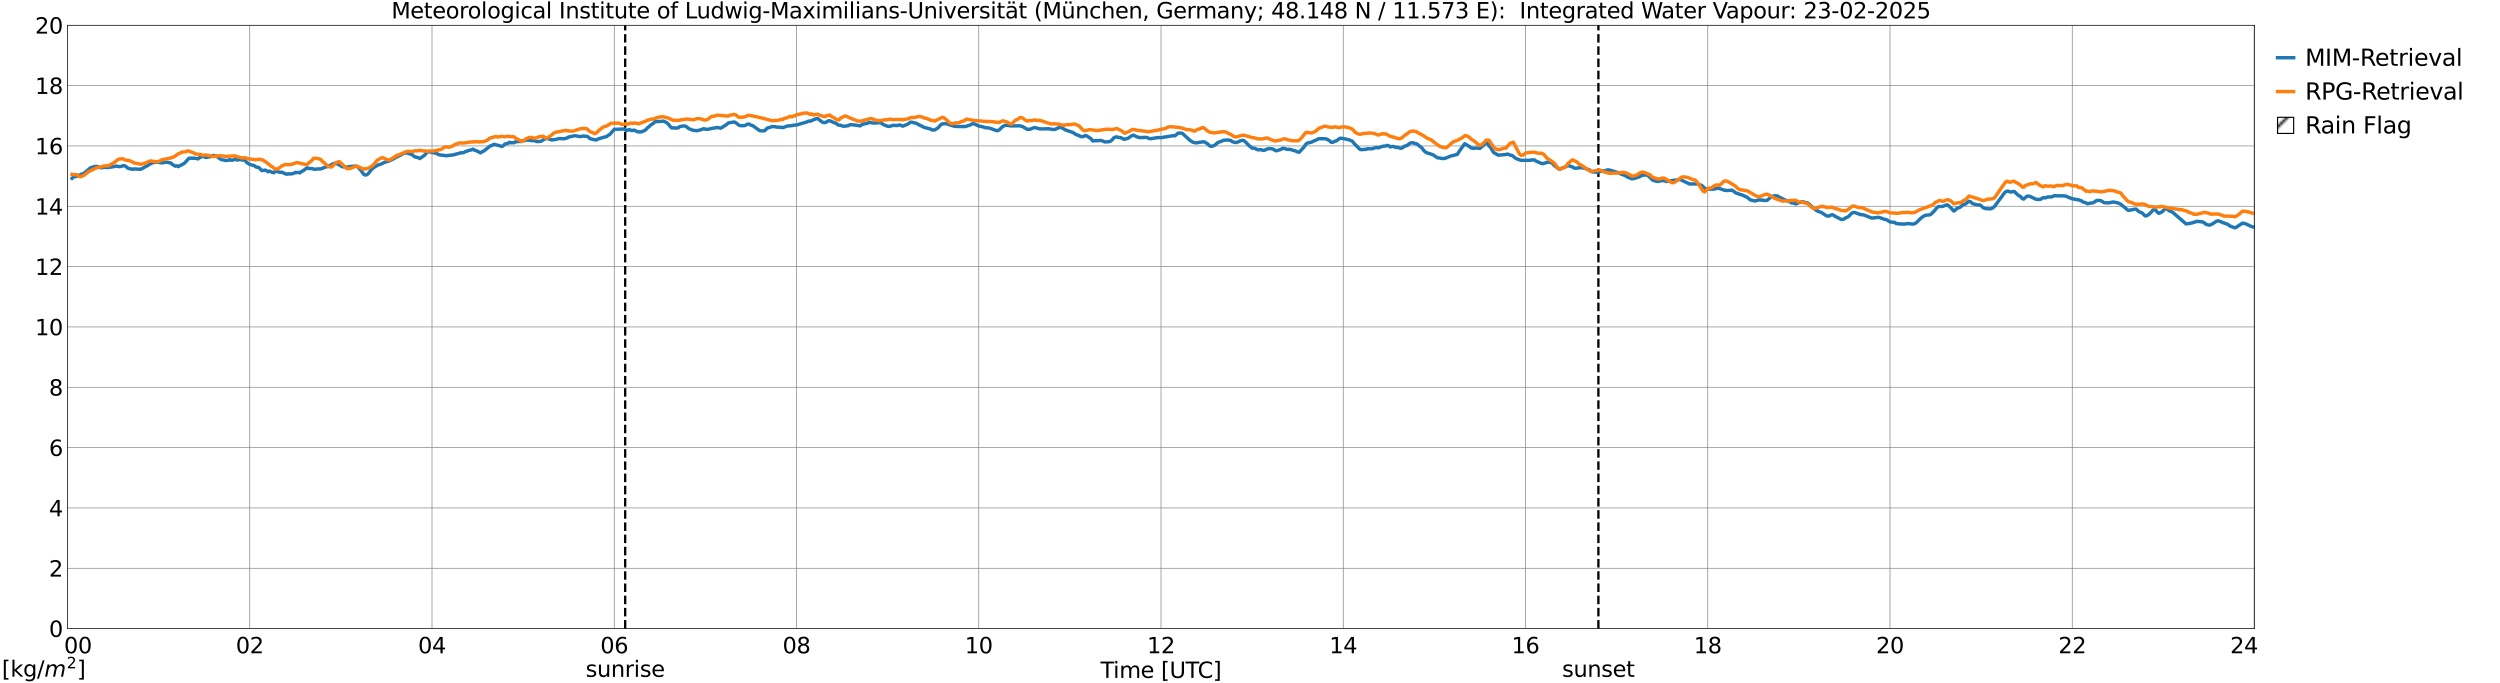 <?xml version="1.0" encoding="utf-8" standalone="no"?>
<!DOCTYPE svg PUBLIC "-//W3C//DTD SVG 1.1//EN"
  "http://www.w3.org/Graphics/SVG/1.1/DTD/svg11.dtd">
<svg xmlns:xlink="http://www.w3.org/1999/xlink" width="1085.4pt" height="296.64pt" viewBox="0 0 1085.4 296.64" xmlns="http://www.w3.org/2000/svg" version="1.1">
 <defs>
  <style type="text/css">*{stroke-linejoin: round; stroke-linecap: butt}</style>
 </defs>
 <g id="figure_1">
  <g id="patch_1">
   <path d="M 0 296.64 
L 1085.4 296.64 
L 1085.4 0 
L 0 0 
z
" style="fill: #ffffff"/>
  </g>
  <g id="axes_1">
   <g id="patch_2">
    <path d="M 29.306 272.909 
L 978.814 272.909 
L 978.814 10.976 
L 29.306 10.976 
z
" style="fill: #ffffff"/>
   </g>
   <g id="patch_3">
    <path d="M 978.814 272.909 
L 978.814 272.909 
L 978.814 10.976 
L 978.814 10.976 
z
" clip-path="url(#pa53db7573a)" style="fill: #d3d3d3; stroke: #d3d3d3; stroke-linejoin: miter"/>
   </g>
   <g id="matplotlib.axis_1">
    <g id="xtick_1">
     <g id="line2d_1">
      <path d="M 29.306 272.909 
L 29.306 10.976 
" clip-path="url(#pa53db7573a)" style="fill: none; stroke: #808080; stroke-width: 0.3; stroke-linecap: square"/>
     </g>
     <g id="line2d_2"/>
     <g id="text_1">
      <!--    00 -->
      <g transform="translate(18.733 283.627) scale(0.095 -0.095)">
       <defs>
        <path id="DejaVuSans-20" transform="scale(0.016)"/>
        <path id="DejaVuSans-30" d="M 2034 4250 
Q 1547 4250 1301 3770 
Q 1056 3291 1056 2328 
Q 1056 1369 1301 889 
Q 1547 409 2034 409 
Q 2525 409 2770 889 
Q 3016 1369 3016 2328 
Q 3016 3291 2770 3770 
Q 2525 4250 2034 4250 
z
M 2034 4750 
Q 2819 4750 3233 4129 
Q 3647 3509 3647 2328 
Q 3647 1150 3233 529 
Q 2819 -91 2034 -91 
Q 1250 -91 836 529 
Q 422 1150 422 2328 
Q 422 3509 836 4129 
Q 1250 4750 2034 4750 
z
" transform="scale(0.016)"/>
       </defs>
       <use xlink:href="#DejaVuSans-20"/>
       <use xlink:href="#DejaVuSans-20" transform="translate(31.787 0)"/>
       <use xlink:href="#DejaVuSans-20" transform="translate(63.574 0)"/>
       <use xlink:href="#DejaVuSans-30" transform="translate(95.361 0)"/>
       <use xlink:href="#DejaVuSans-30" transform="translate(158.984 0)"/>
      </g>
     </g>
    </g>
    <g id="xtick_2">
     <g id="line2d_3">
      <path d="M 108.431 272.909 
L 108.431 10.976 
" clip-path="url(#pa53db7573a)" style="fill: none; stroke: #808080; stroke-width: 0.3; stroke-linecap: square"/>
     </g>
     <g id="line2d_4"/>
     <g id="text_2">
      <!-- 02 -->
      <g transform="translate(102.387 283.627) scale(0.095 -0.095)">
       <defs>
        <path id="DejaVuSans-32" d="M 1228 531 
L 3431 531 
L 3431 0 
L 469 0 
L 469 531 
Q 828 903 1448 1529 
Q 2069 2156 2228 2338 
Q 2531 2678 2651 2914 
Q 2772 3150 2772 3378 
Q 2772 3750 2511 3984 
Q 2250 4219 1831 4219 
Q 1534 4219 1204 4116 
Q 875 4013 500 3803 
L 500 4441 
Q 881 4594 1212 4672 
Q 1544 4750 1819 4750 
Q 2544 4750 2975 4387 
Q 3406 4025 3406 3419 
Q 3406 3131 3298 2873 
Q 3191 2616 2906 2266 
Q 2828 2175 2409 1742 
Q 1991 1309 1228 531 
z
" transform="scale(0.016)"/>
       </defs>
       <use xlink:href="#DejaVuSans-30"/>
       <use xlink:href="#DejaVuSans-32" transform="translate(63.623 0)"/>
      </g>
     </g>
    </g>
    <g id="xtick_3">
     <g id="line2d_5">
      <path d="M 187.557 272.909 
L 187.557 10.976 
" clip-path="url(#pa53db7573a)" style="fill: none; stroke: #808080; stroke-width: 0.3; stroke-linecap: square"/>
     </g>
     <g id="line2d_6"/>
     <g id="text_3">
      <!-- 04 -->
      <g transform="translate(181.513 283.627) scale(0.095 -0.095)">
       <defs>
        <path id="DejaVuSans-34" d="M 2419 4116 
L 825 1625 
L 2419 1625 
L 2419 4116 
z
M 2253 4666 
L 3047 4666 
L 3047 1625 
L 3713 1625 
L 3713 1100 
L 3047 1100 
L 3047 0 
L 2419 0 
L 2419 1100 
L 313 1100 
L 313 1709 
L 2253 4666 
z
" transform="scale(0.016)"/>
       </defs>
       <use xlink:href="#DejaVuSans-30"/>
       <use xlink:href="#DejaVuSans-34" transform="translate(63.623 0)"/>
      </g>
     </g>
    </g>
    <g id="xtick_4">
     <g id="line2d_7">
      <path d="M 266.683 272.909 
L 266.683 10.976 
" clip-path="url(#pa53db7573a)" style="fill: none; stroke: #808080; stroke-width: 0.3; stroke-linecap: square"/>
     </g>
     <g id="line2d_8"/>
     <g id="text_4">
      <!-- 06 -->
      <g transform="translate(260.638 283.627) scale(0.095 -0.095)">
       <defs>
        <path id="DejaVuSans-36" d="M 2113 2584 
Q 1688 2584 1439 2293 
Q 1191 2003 1191 1497 
Q 1191 994 1439 701 
Q 1688 409 2113 409 
Q 2538 409 2786 701 
Q 3034 994 3034 1497 
Q 3034 2003 2786 2293 
Q 2538 2584 2113 2584 
z
M 3366 4563 
L 3366 3988 
Q 3128 4100 2886 4159 
Q 2644 4219 2406 4219 
Q 1781 4219 1451 3797 
Q 1122 3375 1075 2522 
Q 1259 2794 1537 2939 
Q 1816 3084 2150 3084 
Q 2853 3084 3261 2657 
Q 3669 2231 3669 1497 
Q 3669 778 3244 343 
Q 2819 -91 2113 -91 
Q 1303 -91 875 529 
Q 447 1150 447 2328 
Q 447 3434 972 4092 
Q 1497 4750 2381 4750 
Q 2619 4750 2861 4703 
Q 3103 4656 3366 4563 
z
" transform="scale(0.016)"/>
       </defs>
       <use xlink:href="#DejaVuSans-30"/>
       <use xlink:href="#DejaVuSans-36" transform="translate(63.623 0)"/>
      </g>
     </g>
    </g>
    <g id="xtick_5">
     <g id="line2d_9">
      <path d="M 345.808 272.909 
L 345.808 10.976 
" clip-path="url(#pa53db7573a)" style="fill: none; stroke: #808080; stroke-width: 0.3; stroke-linecap: square"/>
     </g>
     <g id="line2d_10"/>
     <g id="text_5">
      <!-- 08 -->
      <g transform="translate(339.764 283.627) scale(0.095 -0.095)">
       <defs>
        <path id="DejaVuSans-38" d="M 2034 2216 
Q 1584 2216 1326 1975 
Q 1069 1734 1069 1313 
Q 1069 891 1326 650 
Q 1584 409 2034 409 
Q 2484 409 2743 651 
Q 3003 894 3003 1313 
Q 3003 1734 2745 1975 
Q 2488 2216 2034 2216 
z
M 1403 2484 
Q 997 2584 770 2862 
Q 544 3141 544 3541 
Q 544 4100 942 4425 
Q 1341 4750 2034 4750 
Q 2731 4750 3128 4425 
Q 3525 4100 3525 3541 
Q 3525 3141 3298 2862 
Q 3072 2584 2669 2484 
Q 3125 2378 3379 2068 
Q 3634 1759 3634 1313 
Q 3634 634 3220 271 
Q 2806 -91 2034 -91 
Q 1263 -91 848 271 
Q 434 634 434 1313 
Q 434 1759 690 2068 
Q 947 2378 1403 2484 
z
M 1172 3481 
Q 1172 3119 1398 2916 
Q 1625 2713 2034 2713 
Q 2441 2713 2670 2916 
Q 2900 3119 2900 3481 
Q 2900 3844 2670 4047 
Q 2441 4250 2034 4250 
Q 1625 4250 1398 4047 
Q 1172 3844 1172 3481 
z
" transform="scale(0.016)"/>
       </defs>
       <use xlink:href="#DejaVuSans-30"/>
       <use xlink:href="#DejaVuSans-38" transform="translate(63.623 0)"/>
      </g>
     </g>
    </g>
    <g id="xtick_6">
     <g id="line2d_11">
      <path d="M 424.934 272.909 
L 424.934 10.976 
" clip-path="url(#pa53db7573a)" style="fill: none; stroke: #808080; stroke-width: 0.3; stroke-linecap: square"/>
     </g>
     <g id="line2d_12"/>
     <g id="text_6">
      <!-- 10 -->
      <g transform="translate(418.89 283.627) scale(0.095 -0.095)">
       <defs>
        <path id="DejaVuSans-31" d="M 794 531 
L 1825 531 
L 1825 4091 
L 703 3866 
L 703 4441 
L 1819 4666 
L 2450 4666 
L 2450 531 
L 3481 531 
L 3481 0 
L 794 0 
L 794 531 
z
" transform="scale(0.016)"/>
       </defs>
       <use xlink:href="#DejaVuSans-31"/>
       <use xlink:href="#DejaVuSans-30" transform="translate(63.623 0)"/>
      </g>
     </g>
    </g>
    <g id="xtick_7">
     <g id="line2d_13">
      <path d="M 504.06 272.909 
L 504.06 10.976 
" clip-path="url(#pa53db7573a)" style="fill: none; stroke: #808080; stroke-width: 0.3; stroke-linecap: square"/>
     </g>
     <g id="line2d_14"/>
     <g id="text_7">
      <!-- 12 -->
      <g transform="translate(498.015 283.627) scale(0.095 -0.095)">
       <use xlink:href="#DejaVuSans-31"/>
       <use xlink:href="#DejaVuSans-32" transform="translate(63.623 0)"/>
      </g>
     </g>
    </g>
    <g id="xtick_8">
     <g id="line2d_15">
      <path d="M 583.185 272.909 
L 583.185 10.976 
" clip-path="url(#pa53db7573a)" style="fill: none; stroke: #808080; stroke-width: 0.3; stroke-linecap: square"/>
     </g>
     <g id="line2d_16"/>
     <g id="text_8">
      <!-- 14 -->
      <g transform="translate(577.141 283.627) scale(0.095 -0.095)">
       <use xlink:href="#DejaVuSans-31"/>
       <use xlink:href="#DejaVuSans-34" transform="translate(63.623 0)"/>
      </g>
     </g>
    </g>
    <g id="xtick_9">
     <g id="line2d_17">
      <path d="M 662.311 272.909 
L 662.311 10.976 
" clip-path="url(#pa53db7573a)" style="fill: none; stroke: #808080; stroke-width: 0.3; stroke-linecap: square"/>
     </g>
     <g id="line2d_18"/>
     <g id="text_9">
      <!-- 16 -->
      <g transform="translate(656.267 283.627) scale(0.095 -0.095)">
       <use xlink:href="#DejaVuSans-31"/>
       <use xlink:href="#DejaVuSans-36" transform="translate(63.623 0)"/>
      </g>
     </g>
    </g>
    <g id="xtick_10">
     <g id="line2d_19">
      <path d="M 741.437 272.909 
L 741.437 10.976 
" clip-path="url(#pa53db7573a)" style="fill: none; stroke: #808080; stroke-width: 0.3; stroke-linecap: square"/>
     </g>
     <g id="line2d_20"/>
     <g id="text_10">
      <!-- 18 -->
      <g transform="translate(735.392 283.627) scale(0.095 -0.095)">
       <use xlink:href="#DejaVuSans-31"/>
       <use xlink:href="#DejaVuSans-38" transform="translate(63.623 0)"/>
      </g>
     </g>
    </g>
    <g id="xtick_11">
     <g id="line2d_21">
      <path d="M 820.562 272.909 
L 820.562 10.976 
" clip-path="url(#pa53db7573a)" style="fill: none; stroke: #808080; stroke-width: 0.3; stroke-linecap: square"/>
     </g>
     <g id="line2d_22"/>
     <g id="text_11">
      <!-- 20 -->
      <g transform="translate(814.518 283.627) scale(0.095 -0.095)">
       <use xlink:href="#DejaVuSans-32"/>
       <use xlink:href="#DejaVuSans-30" transform="translate(63.623 0)"/>
      </g>
     </g>
    </g>
    <g id="xtick_12">
     <g id="line2d_23">
      <path d="M 899.688 272.909 
L 899.688 10.976 
" clip-path="url(#pa53db7573a)" style="fill: none; stroke: #808080; stroke-width: 0.3; stroke-linecap: square"/>
     </g>
     <g id="line2d_24"/>
     <g id="text_12">
      <!-- 22 -->
      <g transform="translate(893.644 283.627) scale(0.095 -0.095)">
       <use xlink:href="#DejaVuSans-32"/>
       <use xlink:href="#DejaVuSans-32" transform="translate(63.623 0)"/>
      </g>
     </g>
    </g>
    <g id="xtick_13">
     <g id="line2d_25">
      <path d="M 978.814 272.909 
L 978.814 10.976 
" clip-path="url(#pa53db7573a)" style="fill: none; stroke: #808080; stroke-width: 0.3; stroke-linecap: square"/>
     </g>
     <g id="line2d_26"/>
     <g id="text_13">
      <!-- 24    -->
      <g transform="translate(968.241 283.627) scale(0.095 -0.095)">
       <use xlink:href="#DejaVuSans-32"/>
       <use xlink:href="#DejaVuSans-34" transform="translate(63.623 0)"/>
       <use xlink:href="#DejaVuSans-20" transform="translate(127.246 0)"/>
       <use xlink:href="#DejaVuSans-20" transform="translate(159.033 0)"/>
       <use xlink:href="#DejaVuSans-20" transform="translate(190.82 0)"/>
      </g>
     </g>
    </g>
    <g id="text_14">
     <!-- Time [UTC] -->
     <g transform="translate(477.806 294.322) scale(0.095 -0.095)">
      <defs>
       <path id="DejaVuSans-54" d="M -19 4666 
L 3928 4666 
L 3928 4134 
L 2272 4134 
L 2272 0 
L 1638 0 
L 1638 4134 
L -19 4134 
L -19 4666 
z
" transform="scale(0.016)"/>
       <path id="DejaVuSans-69" d="M 603 3500 
L 1178 3500 
L 1178 0 
L 603 0 
L 603 3500 
z
M 603 4863 
L 1178 4863 
L 1178 4134 
L 603 4134 
L 603 4863 
z
" transform="scale(0.016)"/>
       <path id="DejaVuSans-6d" d="M 3328 2828 
Q 3544 3216 3844 3400 
Q 4144 3584 4550 3584 
Q 5097 3584 5394 3201 
Q 5691 2819 5691 2113 
L 5691 0 
L 5113 0 
L 5113 2094 
Q 5113 2597 4934 2840 
Q 4756 3084 4391 3084 
Q 3944 3084 3684 2787 
Q 3425 2491 3425 1978 
L 3425 0 
L 2847 0 
L 2847 2094 
Q 2847 2600 2669 2842 
Q 2491 3084 2119 3084 
Q 1678 3084 1418 2786 
Q 1159 2488 1159 1978 
L 1159 0 
L 581 0 
L 581 3500 
L 1159 3500 
L 1159 2956 
Q 1356 3278 1631 3431 
Q 1906 3584 2284 3584 
Q 2666 3584 2933 3390 
Q 3200 3197 3328 2828 
z
" transform="scale(0.016)"/>
       <path id="DejaVuSans-65" d="M 3597 1894 
L 3597 1613 
L 953 1613 
Q 991 1019 1311 708 
Q 1631 397 2203 397 
Q 2534 397 2845 478 
Q 3156 559 3463 722 
L 3463 178 
Q 3153 47 2828 -22 
Q 2503 -91 2169 -91 
Q 1331 -91 842 396 
Q 353 884 353 1716 
Q 353 2575 817 3079 
Q 1281 3584 2069 3584 
Q 2775 3584 3186 3129 
Q 3597 2675 3597 1894 
z
M 3022 2063 
Q 3016 2534 2758 2815 
Q 2500 3097 2075 3097 
Q 1594 3097 1305 2825 
Q 1016 2553 972 2059 
L 3022 2063 
z
" transform="scale(0.016)"/>
       <path id="DejaVuSans-5b" d="M 550 4863 
L 1875 4863 
L 1875 4416 
L 1125 4416 
L 1125 -397 
L 1875 -397 
L 1875 -844 
L 550 -844 
L 550 4863 
z
" transform="scale(0.016)"/>
       <path id="DejaVuSans-55" d="M 556 4666 
L 1191 4666 
L 1191 1831 
Q 1191 1081 1462 751 
Q 1734 422 2344 422 
Q 2950 422 3222 751 
Q 3494 1081 3494 1831 
L 3494 4666 
L 4128 4666 
L 4128 1753 
Q 4128 841 3676 375 
Q 3225 -91 2344 -91 
Q 1459 -91 1007 375 
Q 556 841 556 1753 
L 556 4666 
z
" transform="scale(0.016)"/>
       <path id="DejaVuSans-43" d="M 4122 4306 
L 4122 3641 
Q 3803 3938 3442 4084 
Q 3081 4231 2675 4231 
Q 1875 4231 1450 3742 
Q 1025 3253 1025 2328 
Q 1025 1406 1450 917 
Q 1875 428 2675 428 
Q 3081 428 3442 575 
Q 3803 722 4122 1019 
L 4122 359 
Q 3791 134 3420 21 
Q 3050 -91 2638 -91 
Q 1578 -91 968 557 
Q 359 1206 359 2328 
Q 359 3453 968 4101 
Q 1578 4750 2638 4750 
Q 3056 4750 3426 4639 
Q 3797 4528 4122 4306 
z
" transform="scale(0.016)"/>
       <path id="DejaVuSans-5d" d="M 1947 4863 
L 1947 -844 
L 622 -844 
L 622 -397 
L 1369 -397 
L 1369 4416 
L 622 4416 
L 622 4863 
L 1947 4863 
z
" transform="scale(0.016)"/>
      </defs>
      <use xlink:href="#DejaVuSans-54"/>
      <use xlink:href="#DejaVuSans-69" transform="translate(57.959 0)"/>
      <use xlink:href="#DejaVuSans-6d" transform="translate(85.742 0)"/>
      <use xlink:href="#DejaVuSans-65" transform="translate(183.154 0)"/>
      <use xlink:href="#DejaVuSans-20" transform="translate(244.678 0)"/>
      <use xlink:href="#DejaVuSans-5b" transform="translate(276.465 0)"/>
      <use xlink:href="#DejaVuSans-55" transform="translate(315.479 0)"/>
      <use xlink:href="#DejaVuSans-54" transform="translate(388.672 0)"/>
      <use xlink:href="#DejaVuSans-43" transform="translate(443.881 0)"/>
      <use xlink:href="#DejaVuSans-5d" transform="translate(513.705 0)"/>
     </g>
    </g>
   </g>
   <g id="matplotlib.axis_2">
    <g id="ytick_1">
     <g id="line2d_27">
      <path d="M 29.306 272.909 
L 978.814 272.909 
" clip-path="url(#pa53db7573a)" style="fill: none; stroke: #808080; stroke-width: 0.3; stroke-linecap: square"/>
     </g>
     <g id="line2d_28"/>
     <g id="text_15">
      <!-- 0 -->
      <g transform="translate(21.261 276.518) scale(0.095 -0.095)">
       <use xlink:href="#DejaVuSans-30"/>
      </g>
     </g>
    </g>
    <g id="ytick_2">
     <g id="line2d_29">
      <path d="M 29.306 246.715 
L 978.814 246.715 
" clip-path="url(#pa53db7573a)" style="fill: none; stroke: #808080; stroke-width: 0.3; stroke-linecap: square"/>
     </g>
     <g id="line2d_30"/>
     <g id="text_16">
      <!-- 2 -->
      <g transform="translate(21.261 250.325) scale(0.095 -0.095)">
       <use xlink:href="#DejaVuSans-32"/>
      </g>
     </g>
    </g>
    <g id="ytick_3">
     <g id="line2d_31">
      <path d="M 29.306 220.522 
L 978.814 220.522 
" clip-path="url(#pa53db7573a)" style="fill: none; stroke: #808080; stroke-width: 0.3; stroke-linecap: square"/>
     </g>
     <g id="line2d_32"/>
     <g id="text_17">
      <!-- 4 -->
      <g transform="translate(21.261 224.131) scale(0.095 -0.095)">
       <use xlink:href="#DejaVuSans-34"/>
      </g>
     </g>
    </g>
    <g id="ytick_4">
     <g id="line2d_33">
      <path d="M 29.306 194.329 
L 978.814 194.329 
" clip-path="url(#pa53db7573a)" style="fill: none; stroke: #808080; stroke-width: 0.3; stroke-linecap: square"/>
     </g>
     <g id="line2d_34"/>
     <g id="text_18">
      <!-- 6 -->
      <g transform="translate(21.261 197.938) scale(0.095 -0.095)">
       <use xlink:href="#DejaVuSans-36"/>
      </g>
     </g>
    </g>
    <g id="ytick_5">
     <g id="line2d_35">
      <path d="M 29.306 168.136 
L 978.814 168.136 
" clip-path="url(#pa53db7573a)" style="fill: none; stroke: #808080; stroke-width: 0.3; stroke-linecap: square"/>
     </g>
     <g id="line2d_36"/>
     <g id="text_19">
      <!-- 8 -->
      <g transform="translate(21.261 171.745) scale(0.095 -0.095)">
       <use xlink:href="#DejaVuSans-38"/>
      </g>
     </g>
    </g>
    <g id="ytick_6">
     <g id="line2d_37">
      <path d="M 29.306 141.942 
L 978.814 141.942 
" clip-path="url(#pa53db7573a)" style="fill: none; stroke: #808080; stroke-width: 0.3; stroke-linecap: square"/>
     </g>
     <g id="line2d_38"/>
     <g id="text_20">
      <!-- 10 -->
      <g transform="translate(15.217 145.551) scale(0.095 -0.095)">
       <use xlink:href="#DejaVuSans-31"/>
       <use xlink:href="#DejaVuSans-30" transform="translate(63.623 0)"/>
      </g>
     </g>
    </g>
    <g id="ytick_7">
     <g id="line2d_39">
      <path d="M 29.306 115.749 
L 978.814 115.749 
" clip-path="url(#pa53db7573a)" style="fill: none; stroke: #808080; stroke-width: 0.3; stroke-linecap: square"/>
     </g>
     <g id="line2d_40"/>
     <g id="text_21">
      <!-- 12 -->
      <g transform="translate(15.217 119.358) scale(0.095 -0.095)">
       <use xlink:href="#DejaVuSans-31"/>
       <use xlink:href="#DejaVuSans-32" transform="translate(63.623 0)"/>
      </g>
     </g>
    </g>
    <g id="ytick_8">
     <g id="line2d_41">
      <path d="M 29.306 89.556 
L 978.814 89.556 
" clip-path="url(#pa53db7573a)" style="fill: none; stroke: #808080; stroke-width: 0.3; stroke-linecap: square"/>
     </g>
     <g id="line2d_42"/>
     <g id="text_22">
      <!-- 14 -->
      <g transform="translate(15.217 93.165) scale(0.095 -0.095)">
       <use xlink:href="#DejaVuSans-31"/>
       <use xlink:href="#DejaVuSans-34" transform="translate(63.623 0)"/>
      </g>
     </g>
    </g>
    <g id="ytick_9">
     <g id="line2d_43">
      <path d="M 29.306 63.362 
L 978.814 63.362 
" clip-path="url(#pa53db7573a)" style="fill: none; stroke: #808080; stroke-width: 0.3; stroke-linecap: square"/>
     </g>
     <g id="line2d_44"/>
     <g id="text_23">
      <!-- 16 -->
      <g transform="translate(15.217 66.972) scale(0.095 -0.095)">
       <use xlink:href="#DejaVuSans-31"/>
       <use xlink:href="#DejaVuSans-36" transform="translate(63.623 0)"/>
      </g>
     </g>
    </g>
    <g id="ytick_10">
     <g id="line2d_45">
      <path d="M 29.306 37.169 
L 978.814 37.169 
" clip-path="url(#pa53db7573a)" style="fill: none; stroke: #808080; stroke-width: 0.3; stroke-linecap: square"/>
     </g>
     <g id="line2d_46"/>
     <g id="text_24">
      <!-- 18 -->
      <g transform="translate(15.217 40.778) scale(0.095 -0.095)">
       <use xlink:href="#DejaVuSans-31"/>
       <use xlink:href="#DejaVuSans-38" transform="translate(63.623 0)"/>
      </g>
     </g>
    </g>
    <g id="ytick_11">
     <g id="line2d_47">
      <path d="M 29.306 10.976 
L 978.814 10.976 
" clip-path="url(#pa53db7573a)" style="fill: none; stroke: #808080; stroke-width: 0.3; stroke-linecap: square"/>
     </g>
     <g id="line2d_48"/>
     <g id="text_25">
      <!-- 20 -->
      <g transform="translate(15.217 14.585) scale(0.095 -0.095)">
       <use xlink:href="#DejaVuSans-32"/>
       <use xlink:href="#DejaVuSans-30" transform="translate(63.623 0)"/>
      </g>
     </g>
    </g>
   </g>
   <g id="line2d_49">
    <path d="M 271.43 272.909 
L 271.43 10.976 
" clip-path="url(#pa53db7573a)" style="fill: none; stroke-dasharray: 3.7,1.6; stroke-dashoffset: 0; stroke: #000000"/>
   </g>
   <g id="line2d_50">
    <path d="M 693.961 272.909 
L 693.961 10.976 
" clip-path="url(#pa53db7573a)" style="fill: none; stroke-dasharray: 3.7,1.6; stroke-dashoffset: 0; stroke: #000000"/>
   </g>
   <g id="line2d_51">
    <path d="M 31.284 77.415 
L 31.943 76.814 
L 33.262 76.54 
L 33.921 76.144 
L 34.581 76.044 
L 35.24 75.602 
L 35.9 75.642 
L 37.218 74.597 
L 38.537 73.509 
L 39.197 72.904 
L 41.175 72.271 
L 41.834 72.233 
L 42.493 72.384 
L 43.812 72.853 
L 45.131 72.686 
L 47.109 72.704 
L 49.087 72.392 
L 50.406 72.099 
L 51.725 72.335 
L 52.384 72.303 
L 53.703 71.885 
L 54.362 72.084 
L 55.681 73.101 
L 57.659 73.526 
L 58.319 73.327 
L 60.956 73.498 
L 61.615 73.239 
L 63.594 72.125 
L 64.253 71.818 
L 64.912 71.255 
L 65.572 71.047 
L 66.231 70.609 
L 66.89 70.573 
L 67.55 70.378 
L 68.209 70.486 
L 68.869 70.41 
L 69.528 70.621 
L 70.187 70.714 
L 70.847 70.683 
L 71.506 70.434 
L 72.825 70.442 
L 73.484 70.694 
L 74.144 70.709 
L 74.803 71.371 
L 76.122 72.144 
L 76.781 71.993 
L 77.441 72.349 
L 78.1 71.86 
L 78.759 71.63 
L 80.078 70.874 
L 82.056 68.708 
L 83.375 68.673 
L 84.694 68.711 
L 86.013 68.975 
L 86.672 68.376 
L 87.331 68.196 
L 87.991 67.812 
L 89.309 68.353 
L 89.969 68.3 
L 90.628 68.084 
L 91.288 68.07 
L 92.606 67.473 
L 93.925 67.751 
L 95.903 69.223 
L 97.881 69.655 
L 99.2 69.605 
L 99.86 69.281 
L 100.519 69.596 
L 101.178 69.501 
L 101.838 69.13 
L 103.156 69.488 
L 103.816 69.291 
L 104.475 69.293 
L 105.135 69.493 
L 105.794 69.429 
L 106.453 69.748 
L 107.113 70.518 
L 108.431 71.384 
L 110.41 71.931 
L 111.069 72.469 
L 112.388 72.73 
L 113.707 74.087 
L 115.025 73.844 
L 115.685 74.095 
L 116.344 74.569 
L 117.003 74.273 
L 118.322 74.901 
L 118.982 74.956 
L 119.641 74.213 
L 121.619 74.837 
L 122.278 74.727 
L 124.257 75.616 
L 125.575 75.473 
L 126.235 75.518 
L 127.553 75.275 
L 128.213 74.86 
L 128.872 74.946 
L 129.532 74.816 
L 130.191 75.063 
L 130.85 74.469 
L 131.51 74.212 
L 132.829 73.185 
L 133.488 72.855 
L 134.147 73.184 
L 135.466 73.16 
L 136.125 73.407 
L 136.785 73.508 
L 137.444 73.39 
L 139.422 73.301 
L 140.741 72.729 
L 142.719 72.122 
L 144.038 71.431 
L 144.697 71.061 
L 145.357 70.888 
L 146.016 70.982 
L 147.335 71.637 
L 148.654 72.388 
L 149.972 72.539 
L 150.632 72.525 
L 153.269 72.161 
L 153.929 72.202 
L 154.588 72.106 
L 155.247 72.416 
L 156.566 73.789 
L 157.885 75.652 
L 158.544 75.988 
L 159.204 75.875 
L 159.863 75.431 
L 161.182 73.682 
L 162.501 72.566 
L 163.819 71.779 
L 165.798 71.087 
L 166.457 70.673 
L 167.776 70.21 
L 168.435 70.086 
L 170.413 69.195 
L 172.391 68.052 
L 173.051 67.787 
L 175.029 66.726 
L 176.348 66.27 
L 177.007 66.537 
L 178.985 67.126 
L 179.645 67.807 
L 180.304 68.157 
L 181.623 68.464 
L 182.282 68.844 
L 184.26 67.432 
L 185.579 65.971 
L 186.238 65.728 
L 186.898 66.045 
L 187.557 66.224 
L 189.535 66.562 
L 190.195 67.037 
L 191.513 67.355 
L 192.832 67.452 
L 193.492 67.615 
L 196.788 67.257 
L 200.085 66.335 
L 200.745 66.341 
L 201.404 66.194 
L 202.063 65.8 
L 202.723 65.664 
L 203.382 65.333 
L 204.701 65.078 
L 205.36 64.753 
L 206.02 65.193 
L 206.679 65.366 
L 208.657 66.373 
L 209.317 65.877 
L 209.976 65.623 
L 212.614 63.52 
L 214.592 62.642 
L 215.251 62.887 
L 215.91 63 
L 217.889 63.585 
L 218.548 63.243 
L 219.207 62.524 
L 220.526 62.26 
L 221.186 61.762 
L 221.845 62.021 
L 222.504 61.912 
L 223.164 62.005 
L 223.823 61.515 
L 224.482 61.531 
L 225.142 61.38 
L 225.801 61.456 
L 228.439 60.874 
L 229.098 60.765 
L 231.076 61.091 
L 231.736 60.963 
L 233.054 61.462 
L 234.373 61.405 
L 235.033 61.252 
L 236.351 60.437 
L 237.011 60.2 
L 237.67 60.088 
L 239.648 60.779 
L 240.308 60.613 
L 240.967 60.602 
L 242.286 60.27 
L 242.945 60.153 
L 244.923 60.241 
L 246.242 59.882 
L 246.901 59.475 
L 248.88 59.052 
L 249.539 58.917 
L 252.176 59.33 
L 252.836 59.092 
L 253.495 59.06 
L 254.155 59.203 
L 254.814 59.173 
L 255.473 59.497 
L 256.133 60.197 
L 258.77 60.798 
L 260.089 60.157 
L 260.748 60.044 
L 261.408 59.786 
L 262.726 59.468 
L 263.386 59.291 
L 264.045 58.735 
L 264.705 58.419 
L 266.683 56.158 
L 271.298 55.998 
L 271.958 56.729 
L 273.277 56.221 
L 273.936 56.602 
L 274.595 56.702 
L 275.255 56.458 
L 276.573 57.12 
L 277.233 57.292 
L 278.552 57.225 
L 279.87 56.671 
L 280.53 56.162 
L 281.189 55.413 
L 281.849 54.941 
L 282.508 54.283 
L 283.827 53.424 
L 284.486 52.699 
L 285.145 52.844 
L 285.805 52.705 
L 286.464 52.772 
L 287.783 52.576 
L 288.442 52.688 
L 289.102 53.137 
L 289.761 53.429 
L 291.08 55.026 
L 291.739 55.603 
L 292.399 55.453 
L 293.058 55.634 
L 293.717 55.531 
L 294.377 55.567 
L 295.036 55.015 
L 295.696 54.834 
L 297.014 54.65 
L 297.674 54.836 
L 298.333 55.23 
L 298.992 55.824 
L 300.971 56.602 
L 301.63 56.616 
L 302.289 56.759 
L 303.608 56.54 
L 305.586 55.872 
L 306.246 56.112 
L 307.564 56.106 
L 308.883 55.783 
L 311.521 55.355 
L 312.839 55.661 
L 313.499 55.331 
L 314.158 54.833 
L 314.818 54.525 
L 316.136 53.475 
L 316.796 53.224 
L 317.455 53.194 
L 318.774 52.934 
L 319.433 53.258 
L 320.752 54.311 
L 321.411 54.528 
L 322.071 54.588 
L 323.39 54.497 
L 324.708 53.868 
L 325.368 53.91 
L 326.027 54.35 
L 326.686 54.482 
L 329.324 56.36 
L 329.983 56.805 
L 331.961 56.801 
L 332.621 56.072 
L 333.28 55.541 
L 333.94 55.397 
L 335.258 54.936 
L 336.577 55.029 
L 337.236 55.194 
L 339.215 55.265 
L 339.874 55.442 
L 341.193 54.94 
L 341.852 54.721 
L 343.83 54.556 
L 344.49 54.337 
L 345.808 54.27 
L 350.424 52.909 
L 351.083 52.562 
L 351.743 52.624 
L 354.38 51.512 
L 355.04 51.503 
L 357.018 53.032 
L 357.677 53.215 
L 358.337 53.218 
L 359.655 52.448 
L 360.315 52.445 
L 361.634 53.058 
L 362.952 53.545 
L 363.612 54.108 
L 364.271 54.347 
L 364.93 54.36 
L 365.59 54.688 
L 366.249 54.818 
L 367.568 54.672 
L 368.227 54.571 
L 368.887 54.227 
L 369.546 54.116 
L 371.524 54.332 
L 373.502 54.646 
L 374.162 54.106 
L 374.821 53.853 
L 376.14 53.648 
L 377.459 53.157 
L 379.437 53.452 
L 382.074 53.222 
L 382.734 53.484 
L 383.393 54.046 
L 384.712 54.573 
L 385.371 54.829 
L 386.031 54.884 
L 386.69 54.757 
L 387.349 54.478 
L 388.009 54.414 
L 389.328 54.525 
L 390.646 54.227 
L 391.965 54.78 
L 393.284 54.237 
L 393.943 53.999 
L 395.262 53.081 
L 395.921 53.019 
L 396.581 53.296 
L 397.24 53.313 
L 398.559 53.923 
L 399.218 54.31 
L 400.537 54.926 
L 401.196 55.313 
L 403.834 55.956 
L 404.493 56.32 
L 405.153 56.451 
L 405.812 56.4 
L 407.131 55.605 
L 408.45 54.16 
L 409.109 53.773 
L 411.087 53.683 
L 411.746 54.006 
L 414.384 54.831 
L 416.362 54.954 
L 418.34 54.937 
L 419 54.966 
L 420.978 54.341 
L 422.297 53.72 
L 422.956 53.764 
L 424.934 54.711 
L 426.912 55.104 
L 427.572 55.407 
L 429.55 55.6 
L 432.847 56.776 
L 433.506 56.58 
L 434.165 56.078 
L 434.825 55.357 
L 435.484 54.857 
L 436.144 54.514 
L 436.803 54.36 
L 437.462 54.398 
L 438.781 54.671 
L 442.737 54.614 
L 444.056 54.996 
L 446.034 56.176 
L 447.353 56.077 
L 448.672 55.507 
L 449.331 55.395 
L 451.309 55.933 
L 452.628 55.967 
L 455.266 55.903 
L 457.244 56.224 
L 457.903 56.213 
L 459.881 55.357 
L 460.541 55.305 
L 461.2 55.566 
L 462.519 56.405 
L 465.816 57.517 
L 467.134 58.395 
L 468.453 58.869 
L 469.113 59.259 
L 469.772 59.338 
L 470.431 59.285 
L 471.091 58.846 
L 471.75 58.985 
L 473.069 59.818 
L 473.728 60.286 
L 474.388 61.182 
L 475.706 61.061 
L 477.025 61.082 
L 477.685 60.923 
L 479.003 61.286 
L 479.663 61.641 
L 481.641 61.502 
L 482.3 61.179 
L 482.96 60.583 
L 483.619 59.812 
L 484.278 59.517 
L 484.938 59.433 
L 485.597 59.678 
L 486.256 59.694 
L 486.916 59.908 
L 487.575 60.301 
L 488.235 60.492 
L 488.894 60.243 
L 489.553 60.164 
L 491.532 58.82 
L 492.191 58.708 
L 493.51 59.381 
L 494.828 59.748 
L 497.466 59.637 
L 498.125 59.749 
L 498.785 60.082 
L 499.444 60.241 
L 502.741 59.722 
L 504.06 59.766 
L 509.335 58.905 
L 509.994 58.984 
L 510.654 58.523 
L 511.313 57.886 
L 511.972 57.763 
L 513.291 57.854 
L 516.588 60.889 
L 517.907 61.749 
L 519.226 62.05 
L 521.863 61.615 
L 522.522 61.575 
L 523.182 61.721 
L 524.501 62.618 
L 525.16 63.313 
L 525.819 63.533 
L 526.479 63.436 
L 527.797 62.775 
L 528.457 62.069 
L 529.116 61.734 
L 530.435 61.276 
L 531.094 60.927 
L 532.413 60.829 
L 533.073 60.772 
L 534.391 60.977 
L 535.051 61.531 
L 536.369 61.895 
L 537.688 61.589 
L 538.348 61.158 
L 539.666 60.912 
L 540.326 61.255 
L 540.985 61.859 
L 542.304 63.24 
L 543.623 64.335 
L 544.282 64.301 
L 544.941 64.438 
L 545.601 64.888 
L 546.26 65.041 
L 547.579 64.977 
L 548.238 65.264 
L 548.898 65.264 
L 550.216 64.691 
L 550.876 64.52 
L 552.195 64.581 
L 552.854 64.81 
L 553.513 65.267 
L 554.173 65.469 
L 556.151 64.849 
L 556.81 64.412 
L 557.47 64.414 
L 558.788 64.844 
L 559.448 64.815 
L 560.766 65.002 
L 561.426 65.31 
L 562.085 65.41 
L 562.745 65.64 
L 563.404 66.011 
L 564.063 66.084 
L 566.042 63.977 
L 566.701 62.957 
L 567.36 62.205 
L 569.338 61.729 
L 572.635 60.214 
L 575.273 60.247 
L 575.932 60.363 
L 577.251 61.108 
L 577.91 61.745 
L 578.57 61.806 
L 579.229 61.46 
L 579.889 61.279 
L 580.548 60.923 
L 581.207 60.379 
L 581.867 60.006 
L 583.185 60.141 
L 585.823 60.728 
L 587.142 61.308 
L 587.801 62.19 
L 590.439 64.84 
L 591.098 64.98 
L 592.417 64.859 
L 593.076 64.827 
L 593.736 64.544 
L 595.054 64.627 
L 595.714 64.573 
L 597.032 64.162 
L 597.692 64.018 
L 598.351 64.21 
L 600.329 63.502 
L 601.648 63.372 
L 602.307 63.123 
L 602.967 63.309 
L 603.626 63.79 
L 604.286 63.615 
L 604.945 63.604 
L 606.264 64.051 
L 606.923 63.974 
L 607.582 64.231 
L 608.242 64.356 
L 608.901 64.17 
L 609.561 63.57 
L 610.879 63.165 
L 612.198 62.123 
L 613.517 61.96 
L 614.176 62.297 
L 614.836 62.333 
L 615.495 62.748 
L 617.473 64.386 
L 618.133 65.342 
L 618.792 65.948 
L 619.451 66.34 
L 622.089 67.164 
L 624.067 68.515 
L 624.726 68.535 
L 625.386 68.702 
L 626.705 68.847 
L 627.364 68.744 
L 630.001 67.702 
L 631.32 67.411 
L 631.98 67.17 
L 632.639 67.064 
L 634.617 64.175 
L 635.936 62.397 
L 637.255 63.208 
L 637.914 63.566 
L 638.573 64.186 
L 639.892 64.435 
L 640.552 64.236 
L 641.87 64.373 
L 642.53 64.398 
L 643.848 63.295 
L 645.167 61.956 
L 645.827 62.312 
L 646.486 63.342 
L 647.145 64.053 
L 648.464 66.209 
L 650.442 67.36 
L 653.739 67.1 
L 654.399 66.896 
L 655.058 67.059 
L 655.717 67.375 
L 656.377 67.458 
L 657.036 67.889 
L 657.695 68.492 
L 658.355 68.895 
L 660.333 69.616 
L 661.652 69.61 
L 664.289 69.623 
L 664.949 69.436 
L 666.267 69.446 
L 666.927 69.974 
L 669.564 71.079 
L 670.883 70.761 
L 671.542 70.448 
L 672.861 70.42 
L 673.521 70.664 
L 674.18 71.073 
L 674.839 71.868 
L 676.817 73.38 
L 677.477 73.39 
L 678.136 72.938 
L 679.455 72.602 
L 680.114 72.175 
L 680.774 71.931 
L 681.433 72.049 
L 682.752 72.502 
L 683.411 72.984 
L 684.071 73.035 
L 686.708 72.757 
L 688.027 73.084 
L 689.346 73.541 
L 690.005 73.686 
L 690.664 74.308 
L 691.324 74.612 
L 693.961 74.851 
L 694.621 74.459 
L 695.939 74.17 
L 696.599 74.197 
L 697.918 73.755 
L 698.577 73.793 
L 702.533 74.942 
L 703.852 75.618 
L 704.511 75.789 
L 705.83 76.369 
L 706.49 76.798 
L 708.468 77.646 
L 709.786 77.424 
L 710.446 77.158 
L 711.765 76.779 
L 712.424 76.379 
L 713.083 76.113 
L 714.402 75.932 
L 715.062 76.056 
L 715.721 76.413 
L 717.04 77.755 
L 717.699 78.322 
L 719.677 78.804 
L 721.655 78.382 
L 722.315 78.416 
L 723.633 78.768 
L 726.271 78.393 
L 726.93 78.209 
L 727.59 78.23 
L 728.909 77.943 
L 729.568 77.988 
L 733.524 79.868 
L 736.821 79.855 
L 738.799 80.49 
L 740.118 81.721 
L 740.777 81.983 
L 741.437 82.102 
L 744.074 82.121 
L 745.393 81.775 
L 746.052 81.736 
L 747.371 82.123 
L 748.69 82.601 
L 750.009 82.719 
L 751.327 82.609 
L 751.987 82.587 
L 752.646 82.986 
L 753.306 83.532 
L 753.965 83.903 
L 754.624 84.043 
L 755.284 84.397 
L 755.943 84.481 
L 758.581 85.658 
L 759.899 86.768 
L 761.878 87.264 
L 763.196 86.924 
L 763.856 86.716 
L 764.515 86.882 
L 765.174 86.852 
L 765.834 87.052 
L 767.153 87.018 
L 769.131 85.345 
L 769.79 85.109 
L 770.449 85.001 
L 771.768 85.081 
L 772.428 85.557 
L 775.725 87.147 
L 776.384 87.212 
L 777.703 88.069 
L 778.362 88.063 
L 779.681 88.541 
L 780.34 88.311 
L 781 87.94 
L 781.659 87.867 
L 782.318 87.603 
L 782.978 87.64 
L 783.637 87.911 
L 784.956 88.187 
L 785.615 88.73 
L 786.934 90.036 
L 788.253 91.082 
L 788.912 91.572 
L 790.89 92.312 
L 792.868 93.629 
L 793.528 93.838 
L 794.187 93.766 
L 794.847 93.416 
L 795.506 93.218 
L 796.165 93.493 
L 796.825 93.958 
L 799.462 95.293 
L 800.122 95.254 
L 800.781 94.969 
L 801.44 94.513 
L 802.1 94.263 
L 802.759 93.836 
L 803.419 93.066 
L 804.078 92.467 
L 804.737 92.222 
L 805.397 92.322 
L 807.375 93.034 
L 808.034 93.226 
L 808.694 93.239 
L 809.353 93.387 
L 812.65 94.69 
L 815.287 94.381 
L 815.947 94.43 
L 817.265 94.886 
L 817.925 95.161 
L 818.584 95.265 
L 819.244 95.504 
L 820.562 96.354 
L 822.541 96.537 
L 823.2 97.02 
L 825.178 97.26 
L 825.837 97.192 
L 826.497 97.323 
L 828.475 97.075 
L 830.453 97.299 
L 831.112 97.171 
L 831.772 96.821 
L 832.431 96.28 
L 833.75 94.91 
L 835.069 93.909 
L 835.728 93.568 
L 836.388 93.404 
L 837.706 93.308 
L 838.366 93.018 
L 839.684 91.704 
L 841.003 90.065 
L 841.663 89.662 
L 842.981 89.638 
L 843.641 89.54 
L 844.959 88.997 
L 845.619 88.984 
L 846.938 90.188 
L 848.256 91.626 
L 848.916 91.235 
L 849.575 90.489 
L 850.894 90.015 
L 851.553 89.523 
L 852.213 88.888 
L 852.872 88.767 
L 853.531 88.42 
L 854.191 87.82 
L 854.85 87.379 
L 855.51 87.581 
L 856.169 88.207 
L 856.828 88.548 
L 858.806 88.992 
L 859.466 88.915 
L 860.125 89.295 
L 860.785 89.978 
L 861.444 90.376 
L 862.103 90.57 
L 864.082 90.685 
L 864.741 90.485 
L 865.4 90.078 
L 866.06 89.474 
L 870.016 84.065 
L 870.675 83.289 
L 871.335 82.992 
L 871.994 83.006 
L 872.653 83.318 
L 873.313 83.334 
L 873.972 83.145 
L 874.632 83.198 
L 875.95 84.555 
L 877.269 85.364 
L 877.929 86.175 
L 878.588 86.42 
L 879.907 85.251 
L 880.566 85.13 
L 881.225 85.217 
L 883.863 86.463 
L 884.522 86.596 
L 885.841 86.555 
L 887.16 85.758 
L 887.819 85.943 
L 889.138 85.494 
L 890.457 85.49 
L 891.116 85.376 
L 891.775 84.983 
L 895.072 85.046 
L 895.732 85.002 
L 897.051 85.182 
L 898.369 85.825 
L 899.029 86.002 
L 899.688 86.311 
L 902.326 86.746 
L 903.644 87.17 
L 904.304 87.659 
L 905.622 88.06 
L 906.282 88.444 
L 907.601 88.184 
L 908.26 88.13 
L 908.919 87.958 
L 910.238 87.066 
L 910.898 86.991 
L 912.216 87.153 
L 913.535 88 
L 915.513 88.089 
L 917.491 87.676 
L 918.151 87.849 
L 918.81 87.896 
L 920.129 88.333 
L 920.788 88.709 
L 922.107 89.821 
L 922.766 90.301 
L 923.426 90.944 
L 924.085 91.361 
L 926.063 90.978 
L 926.723 90.785 
L 927.382 90.78 
L 928.701 91.927 
L 930.02 92.438 
L 931.338 93.75 
L 931.998 93.658 
L 932.657 93.3 
L 933.976 92.114 
L 934.635 91.28 
L 935.295 90.898 
L 935.954 91.31 
L 936.613 92.094 
L 937.273 92.614 
L 937.932 92.385 
L 938.592 92.021 
L 939.91 90.818 
L 940.57 90.423 
L 941.229 91.068 
L 941.888 91.552 
L 943.207 92.122 
L 949.142 97.243 
L 951.779 96.777 
L 952.438 96.451 
L 953.098 96.398 
L 953.757 96.065 
L 956.395 96.366 
L 957.054 96.793 
L 957.714 97.354 
L 959.032 97.746 
L 959.692 97.62 
L 961.01 96.923 
L 962.329 96.032 
L 962.989 95.843 
L 964.307 96.289 
L 964.967 96.668 
L 965.626 96.8 
L 966.285 97.117 
L 966.945 97.259 
L 968.264 98.151 
L 970.242 98.902 
L 970.901 98.681 
L 973.539 96.894 
L 974.857 97.1 
L 977.495 98.365 
L 978.154 98.507 
L 978.154 98.507 
" clip-path="url(#pa53db7573a)" style="fill: none; stroke: #1f77b4; stroke-width: 1.5; stroke-linecap: square"/>
   </g>
   <g id="line2d_52">
    <path d="M 31.284 75.702 
L 31.943 75.866 
L 33.262 75.834 
L 34.581 76.679 
L 35.24 76.667 
L 36.559 76.021 
L 37.878 74.996 
L 38.537 74.468 
L 41.834 72.912 
L 43.153 72.494 
L 43.812 72.511 
L 45.131 72.058 
L 47.109 71.981 
L 49.747 70.451 
L 51.065 69.366 
L 51.725 69.059 
L 53.043 68.932 
L 53.703 69.089 
L 54.362 69.468 
L 56.34 69.771 
L 58.319 70.742 
L 60.956 71.274 
L 61.615 71.227 
L 63.594 70.607 
L 64.912 69.94 
L 65.572 69.891 
L 67.55 70.199 
L 68.209 70.209 
L 68.869 70.085 
L 69.528 69.831 
L 70.187 69.38 
L 74.144 68.611 
L 74.803 68.247 
L 75.462 68.204 
L 76.122 67.624 
L 76.781 67.265 
L 77.441 66.67 
L 78.1 66.586 
L 78.759 66.095 
L 80.078 65.94 
L 80.737 65.825 
L 81.397 65.511 
L 82.056 65.59 
L 82.716 65.913 
L 84.034 66.309 
L 84.694 66.788 
L 87.331 67.128 
L 87.991 67.468 
L 89.309 67.265 
L 91.947 67.788 
L 92.606 68.007 
L 94.584 67.666 
L 95.244 67.676 
L 95.903 67.572 
L 97.881 67.918 
L 101.838 67.655 
L 104.475 68.465 
L 105.794 68.586 
L 106.453 68.442 
L 107.113 68.758 
L 108.431 69.059 
L 111.069 69.307 
L 112.388 69.134 
L 113.707 69.334 
L 114.366 69.633 
L 115.025 70.139 
L 115.685 70.476 
L 117.003 71.558 
L 117.663 72.121 
L 118.322 72.478 
L 118.982 73.073 
L 119.641 73.407 
L 120.3 73.391 
L 121.619 72.661 
L 122.278 72.088 
L 123.597 71.467 
L 126.235 71.436 
L 127.553 71.04 
L 128.872 70.565 
L 130.85 70.983 
L 132.829 71.48 
L 133.488 71.237 
L 135.466 69.604 
L 136.125 68.709 
L 136.785 68.681 
L 138.763 68.988 
L 139.422 69.382 
L 140.082 70.251 
L 140.741 70.646 
L 142.06 71.901 
L 142.719 72.368 
L 144.038 72.515 
L 145.357 71.118 
L 146.016 70.626 
L 146.676 70.335 
L 147.335 70.185 
L 150.632 73.209 
L 151.951 73.178 
L 153.269 72.658 
L 154.588 72.07 
L 155.247 72.391 
L 155.907 72.514 
L 157.885 73.451 
L 158.544 73.254 
L 159.204 73.208 
L 159.863 73.014 
L 161.182 72.273 
L 161.841 71.867 
L 163.819 69.55 
L 165.798 68.43 
L 166.457 68.583 
L 168.435 69.452 
L 169.094 69.424 
L 170.413 68.727 
L 172.391 67.418 
L 173.051 67.28 
L 176.348 65.827 
L 177.007 65.689 
L 178.326 65.726 
L 178.985 65.858 
L 180.304 65.391 
L 180.963 65.483 
L 181.623 65.446 
L 182.282 65.237 
L 183.601 65.545 
L 184.26 65.504 
L 185.579 65.697 
L 186.238 65.577 
L 187.557 65.618 
L 189.535 65.402 
L 190.195 65.131 
L 191.513 64.857 
L 192.832 63.951 
L 193.492 63.782 
L 194.151 63.779 
L 194.81 63.931 
L 196.129 63.588 
L 197.448 62.795 
L 199.426 62.05 
L 200.745 62.103 
L 202.723 61.945 
L 203.382 61.728 
L 206.679 61.517 
L 207.998 61.617 
L 209.976 61.489 
L 211.295 60.991 
L 211.954 60.566 
L 212.614 59.988 
L 215.251 59.251 
L 215.91 59.479 
L 217.889 59.2 
L 219.207 59.406 
L 219.867 59.183 
L 220.526 59.113 
L 221.186 59.311 
L 223.164 59.394 
L 223.823 59.949 
L 225.142 60.657 
L 226.461 61.423 
L 227.12 61.154 
L 228.439 60.242 
L 229.757 59.688 
L 231.076 59.699 
L 231.736 60.051 
L 233.054 59.794 
L 233.714 59.441 
L 235.692 59.152 
L 236.351 59.464 
L 237.011 60.011 
L 237.67 59.874 
L 239.648 58.526 
L 240.308 57.85 
L 240.967 57.485 
L 244.923 56.733 
L 245.583 56.643 
L 246.901 56.806 
L 247.561 56.94 
L 248.88 56.898 
L 252.176 55.847 
L 254.155 55.744 
L 254.814 55.936 
L 256.133 57.135 
L 257.451 57.623 
L 258.111 58.015 
L 258.77 57.877 
L 260.089 56.546 
L 262.067 55.031 
L 262.726 54.933 
L 263.386 54.684 
L 264.705 53.889 
L 265.364 53.507 
L 268.661 53.435 
L 269.32 53.786 
L 270.639 54.102 
L 271.298 53.811 
L 271.958 53.734 
L 272.617 53.907 
L 273.277 53.58 
L 273.936 53.43 
L 274.595 53.54 
L 275.914 53.4 
L 277.233 53.769 
L 279.87 52.775 
L 281.189 52.172 
L 281.849 52.061 
L 282.508 51.755 
L 283.827 51.652 
L 285.145 51.121 
L 286.464 50.785 
L 287.783 50.651 
L 289.761 51.141 
L 291.739 51.993 
L 292.399 52.22 
L 293.717 52.273 
L 295.036 52.229 
L 295.696 52.015 
L 298.333 51.678 
L 300.971 52.018 
L 301.63 51.875 
L 302.289 51.553 
L 302.949 51.465 
L 304.267 51.652 
L 304.927 51.769 
L 305.586 52.099 
L 306.246 52.112 
L 306.905 51.94 
L 307.564 51.599 
L 308.883 50.557 
L 310.202 50.392 
L 311.521 49.962 
L 312.839 50.157 
L 314.158 50.151 
L 314.818 50.365 
L 316.136 50.37 
L 316.796 50.056 
L 318.774 49.658 
L 319.433 49.878 
L 320.752 50.906 
L 321.411 50.957 
L 323.39 50.741 
L 324.708 50.097 
L 325.368 50.044 
L 326.027 50.224 
L 326.686 50.281 
L 327.346 50.51 
L 328.005 50.57 
L 329.324 50.926 
L 331.302 51.351 
L 332.621 51.726 
L 335.258 52.399 
L 337.896 52.231 
L 339.215 51.743 
L 339.874 51.909 
L 340.533 51.344 
L 341.193 51.278 
L 343.171 50.502 
L 343.83 50.775 
L 344.49 50.348 
L 345.149 50.286 
L 345.808 49.814 
L 347.787 49.443 
L 348.446 49.173 
L 350.424 49.05 
L 351.743 49.656 
L 352.402 49.449 
L 353.062 49.884 
L 355.04 49.556 
L 355.699 50.018 
L 356.359 50.062 
L 357.018 50.465 
L 358.337 50.653 
L 358.996 50.135 
L 360.315 49.974 
L 360.974 50.581 
L 361.634 50.899 
L 363.612 52.096 
L 364.271 52.055 
L 364.93 51.285 
L 366.909 50.337 
L 367.568 50.503 
L 368.887 51.153 
L 372.184 52.49 
L 372.843 52.594 
L 374.162 52.535 
L 374.821 52.295 
L 378.118 51.467 
L 378.777 51.63 
L 380.096 52.109 
L 381.415 52.408 
L 382.074 52.411 
L 384.053 52.004 
L 384.712 52.047 
L 386.69 51.702 
L 387.349 51.941 
L 391.306 51.849 
L 391.965 51.995 
L 394.603 51.499 
L 395.262 51.097 
L 397.24 50.981 
L 398.559 50.59 
L 399.218 50.568 
L 400.537 50.873 
L 401.196 51.218 
L 402.515 51.503 
L 403.834 52.079 
L 404.493 52.276 
L 405.153 52.357 
L 405.812 52.56 
L 409.109 50.925 
L 409.768 51.13 
L 411.087 52.151 
L 411.746 52.845 
L 412.406 53.343 
L 413.065 53.675 
L 413.725 53.685 
L 414.384 53.409 
L 416.362 53.283 
L 417.681 52.661 
L 418.34 52.549 
L 419.659 51.702 
L 420.978 51.974 
L 422.297 52.163 
L 422.956 52.333 
L 424.934 52.46 
L 427.572 52.712 
L 430.869 52.801 
L 432.187 53.047 
L 432.847 53.034 
L 433.506 53.184 
L 434.165 53.035 
L 434.825 52.65 
L 435.484 52.432 
L 436.144 52.688 
L 436.803 52.813 
L 437.462 53.053 
L 438.122 53.551 
L 438.781 53.852 
L 439.44 53.642 
L 440.759 52.273 
L 442.078 51.672 
L 442.737 51.088 
L 443.397 51.065 
L 444.056 51.294 
L 445.375 52.298 
L 446.034 52.555 
L 446.694 52.352 
L 448.012 52.347 
L 449.331 52.023 
L 449.991 52.301 
L 451.309 52.236 
L 451.969 52.375 
L 452.628 52.643 
L 453.287 52.768 
L 453.947 53.111 
L 456.584 53.861 
L 457.244 53.724 
L 459.881 53.925 
L 460.541 54.219 
L 461.859 54.34 
L 463.178 54.166 
L 463.838 54.093 
L 464.497 54.146 
L 466.475 53.819 
L 468.453 54.626 
L 469.772 56.042 
L 470.431 56.594 
L 471.091 56.77 
L 472.409 56.417 
L 473.069 56.277 
L 476.366 56.697 
L 480.322 56.109 
L 482.96 56.218 
L 484.938 55.798 
L 486.916 56.754 
L 488.235 57.831 
L 489.553 57.384 
L 490.872 56.652 
L 491.532 56.244 
L 492.191 56.185 
L 493.51 56.547 
L 497.466 57.015 
L 498.785 57.199 
L 503.4 56.338 
L 504.06 56.12 
L 506.038 55.819 
L 506.697 55.293 
L 508.016 55.019 
L 509.994 55.134 
L 510.654 55.273 
L 511.313 55.237 
L 512.632 55.515 
L 513.291 55.64 
L 515.269 56.302 
L 515.929 56.226 
L 517.247 56.469 
L 518.566 56.938 
L 519.885 56.236 
L 521.204 55.81 
L 521.863 55.461 
L 522.522 55.422 
L 524.501 57.038 
L 525.16 57.385 
L 527.138 57.697 
L 528.457 57.516 
L 531.094 57.167 
L 531.754 57.214 
L 532.413 57.422 
L 533.073 57.8 
L 534.391 58.389 
L 535.71 59.286 
L 536.369 59.439 
L 537.029 59.423 
L 538.348 58.955 
L 539.666 58.713 
L 540.326 58.748 
L 543.623 59.724 
L 544.282 59.791 
L 546.26 60.319 
L 548.238 60.328 
L 548.898 60.085 
L 550.216 59.908 
L 551.535 60.498 
L 552.854 61.004 
L 553.513 61.225 
L 556.151 60.77 
L 556.81 60.432 
L 557.47 60.264 
L 558.129 60.349 
L 559.448 60.784 
L 561.426 61.132 
L 562.745 61.095 
L 563.404 61.161 
L 564.063 60.904 
L 565.382 59.445 
L 566.701 57.734 
L 567.36 57.423 
L 569.338 57.734 
L 569.998 57.575 
L 571.317 56.882 
L 572.635 55.671 
L 575.273 54.751 
L 576.592 55.12 
L 577.91 55.265 
L 578.57 55.276 
L 579.229 55.121 
L 579.889 55.118 
L 581.207 55.405 
L 583.185 55.032 
L 585.164 55.302 
L 585.823 55.515 
L 587.142 56.061 
L 588.46 57.528 
L 589.779 58.145 
L 590.439 58.302 
L 591.757 58.008 
L 592.417 57.875 
L 593.076 57.888 
L 594.395 57.742 
L 595.054 57.743 
L 597.032 58.041 
L 597.692 58.415 
L 598.351 58.62 
L 600.329 58.048 
L 600.989 58.185 
L 601.648 58.083 
L 603.626 59.221 
L 604.286 59.326 
L 604.945 59.565 
L 605.604 59.598 
L 606.264 60.017 
L 607.582 60.25 
L 608.242 60.031 
L 608.901 59.627 
L 609.561 59.001 
L 610.879 58.079 
L 612.198 57.104 
L 613.517 56.872 
L 614.836 57.149 
L 618.133 58.981 
L 619.451 59.9 
L 621.429 60.763 
L 622.748 61.816 
L 623.408 62.411 
L 625.386 63.688 
L 627.364 64.169 
L 628.023 64.085 
L 630.661 61.782 
L 631.32 61.42 
L 632.639 60.987 
L 633.958 60.254 
L 634.617 59.93 
L 635.936 58.928 
L 636.595 58.907 
L 637.914 59.564 
L 638.573 60.274 
L 640.552 61.617 
L 641.87 62.821 
L 642.53 63.068 
L 643.189 62.931 
L 644.508 61.702 
L 645.167 60.893 
L 645.827 60.809 
L 646.486 60.899 
L 648.464 63.872 
L 649.123 64.477 
L 649.783 64.862 
L 651.102 64.983 
L 653.08 64.234 
L 653.739 64.364 
L 655.058 62.84 
L 655.717 62.112 
L 656.377 62.018 
L 657.036 61.728 
L 659.674 66.8 
L 660.333 67.43 
L 660.992 67.366 
L 661.652 67.122 
L 662.311 66.454 
L 664.949 66.102 
L 666.267 66.123 
L 667.586 66.484 
L 669.564 66.587 
L 670.224 67.04 
L 670.883 67.692 
L 671.542 68.624 
L 672.202 69.004 
L 672.861 69.536 
L 673.521 69.867 
L 674.839 70.863 
L 676.158 72.719 
L 676.817 73.45 
L 679.455 72.644 
L 680.114 71.883 
L 680.774 70.9 
L 681.433 70.455 
L 682.092 69.792 
L 682.752 69.407 
L 684.73 70.347 
L 685.389 71.073 
L 686.049 71.516 
L 686.708 71.799 
L 690.005 74.134 
L 691.324 74.311 
L 693.302 74.046 
L 693.961 73.753 
L 694.621 73.834 
L 695.939 74.451 
L 698.577 75.22 
L 701.874 75.141 
L 702.533 75.063 
L 703.193 75.098 
L 704.511 74.815 
L 705.83 75.035 
L 706.49 75.415 
L 707.149 75.642 
L 708.468 76.446 
L 709.786 76.303 
L 710.446 76.031 
L 712.424 74.856 
L 713.083 74.748 
L 713.743 74.801 
L 716.38 75.911 
L 717.04 76.6 
L 717.699 77.02 
L 719.677 77.675 
L 720.337 77.679 
L 721.655 77.304 
L 722.315 77.295 
L 722.974 77.537 
L 725.612 79.229 
L 726.271 79.369 
L 726.93 79.194 
L 728.909 77.854 
L 729.568 77.243 
L 730.227 76.892 
L 730.887 76.761 
L 732.865 77.064 
L 733.524 77.405 
L 734.184 77.607 
L 734.843 77.984 
L 735.502 78.019 
L 736.162 78.297 
L 737.48 80.009 
L 739.459 83.045 
L 740.118 83.305 
L 741.437 81.892 
L 743.415 81.352 
L 744.074 80.758 
L 745.393 80.255 
L 746.052 80.384 
L 746.712 80.38 
L 747.371 79.802 
L 748.031 79.024 
L 748.69 78.595 
L 749.349 78.58 
L 750.009 78.748 
L 751.987 79.872 
L 753.306 80.703 
L 754.624 81.951 
L 755.284 82.315 
L 755.943 82.454 
L 756.602 82.462 
L 757.262 82.655 
L 758.581 82.837 
L 762.537 85.123 
L 763.196 85.344 
L 763.856 85.383 
L 765.174 84.927 
L 765.834 84.575 
L 767.153 84.268 
L 767.812 84.522 
L 769.79 85.713 
L 770.449 86.092 
L 773.746 87.267 
L 774.406 87.313 
L 775.065 87.183 
L 776.384 87.395 
L 777.043 87.056 
L 779.681 86.973 
L 781 87.762 
L 782.318 87.703 
L 783.637 88.13 
L 784.956 88.511 
L 785.615 89.096 
L 786.275 89.843 
L 787.593 90.593 
L 789.572 90.011 
L 790.89 89.553 
L 793.528 90.084 
L 794.847 89.962 
L 795.506 89.997 
L 796.825 90.56 
L 798.143 90.879 
L 799.462 91.398 
L 801.44 91.544 
L 802.759 90.67 
L 804.078 89.56 
L 804.737 89.429 
L 806.715 90.058 
L 808.034 90.138 
L 808.694 90.255 
L 811.331 91.446 
L 811.99 91.645 
L 812.65 92.045 
L 814.628 92.291 
L 815.287 92.45 
L 818.584 91.729 
L 819.903 92.132 
L 820.562 92.423 
L 822.541 92.484 
L 823.2 92.629 
L 825.178 92.438 
L 825.837 92.273 
L 827.156 92.275 
L 827.816 92.167 
L 829.134 92.27 
L 829.794 92.418 
L 831.112 92.258 
L 832.431 91.61 
L 833.091 91.195 
L 839.025 89.016 
L 840.344 87.82 
L 841.003 87.631 
L 841.663 87.152 
L 842.322 87.042 
L 843.641 87.418 
L 844.959 86.847 
L 845.619 86.658 
L 846.938 87.212 
L 848.256 88.398 
L 848.916 88.351 
L 849.575 88.103 
L 850.894 87.986 
L 851.553 87.812 
L 852.213 87.26 
L 853.531 86.539 
L 854.85 85.096 
L 859.466 86.537 
L 860.785 87.105 
L 861.444 87.032 
L 862.763 86.506 
L 864.741 86.347 
L 865.4 86.244 
L 866.06 85.682 
L 867.378 83.82 
L 869.357 80.932 
L 870.675 79.135 
L 871.335 78.679 
L 872.653 79.154 
L 873.972 78.682 
L 874.632 78.77 
L 875.291 79.277 
L 875.95 79.508 
L 877.269 80.411 
L 877.929 81.152 
L 878.588 81.337 
L 879.247 80.579 
L 881.225 79.889 
L 881.885 79.767 
L 882.544 79.823 
L 883.863 79.22 
L 885.841 80.612 
L 887.16 81.156 
L 887.819 80.628 
L 889.138 80.832 
L 890.457 80.731 
L 891.775 81.085 
L 892.435 80.691 
L 893.094 80.5 
L 894.413 80.594 
L 895.732 80.529 
L 896.391 80.256 
L 897.71 80.009 
L 898.369 80.258 
L 899.029 80.363 
L 899.688 80.646 
L 901.666 80.697 
L 902.326 81.33 
L 903.644 81.484 
L 904.304 81.902 
L 905.622 83.015 
L 906.282 82.919 
L 906.941 83.155 
L 907.601 83.146 
L 908.26 82.862 
L 910.898 83.115 
L 912.216 83.307 
L 914.194 82.991 
L 915.513 82.603 
L 918.151 82.88 
L 918.81 83.239 
L 920.129 83.551 
L 920.788 83.833 
L 921.448 84.774 
L 923.426 86.973 
L 924.085 87.539 
L 925.404 87.886 
L 926.723 88.516 
L 927.382 88.688 
L 930.02 88.582 
L 930.679 88.628 
L 931.338 88.797 
L 932.657 89.529 
L 933.316 89.658 
L 933.976 89.643 
L 935.295 89.872 
L 937.273 89.827 
L 938.592 89.616 
L 939.91 89.87 
L 941.888 90.385 
L 943.207 90.45 
L 944.526 90.739 
L 945.185 90.76 
L 945.845 90.967 
L 946.504 91.052 
L 947.163 90.949 
L 948.482 91.49 
L 949.142 91.51 
L 950.46 92.272 
L 951.779 92.608 
L 952.438 93.017 
L 953.757 93.037 
L 957.054 92.191 
L 959.032 92.578 
L 959.692 92.972 
L 962.329 92.895 
L 962.989 92.92 
L 964.967 93.523 
L 965.626 93.897 
L 966.285 93.792 
L 969.582 93.922 
L 970.242 94.145 
L 970.901 93.834 
L 972.22 92.936 
L 973.539 91.703 
L 975.517 91.848 
L 978.154 92.589 
L 978.154 92.589 
" clip-path="url(#pa53db7573a)" style="fill: none; stroke: #ff7f0e; stroke-width: 1.5; stroke-linecap: square"/>
   </g>
   <g id="patch_4">
    <path d="M 29.306 272.909 
L 29.306 10.976 
" style="fill: none; stroke: #000000; stroke-width: 0.3; stroke-linejoin: miter; stroke-linecap: square"/>
   </g>
   <g id="patch_5">
    <path d="M 978.814 272.909 
L 978.814 10.976 
" style="fill: none; stroke: #000000; stroke-width: 0.3; stroke-linejoin: miter; stroke-linecap: square"/>
   </g>
   <g id="patch_6">
    <path d="M 29.306 272.909 
L 978.814 272.909 
" style="fill: none; stroke: #000000; stroke-width: 0.3; stroke-linejoin: miter; stroke-linecap: square"/>
   </g>
   <g id="patch_7">
    <path d="M 29.306 10.976 
L 978.814 10.976 
" style="fill: none; stroke: #000000; stroke-width: 0.3; stroke-linejoin: miter; stroke-linecap: square"/>
   </g>
   <g id="text_26">
    <!-- sunrise -->
    <g transform="translate(254.266 293.863) scale(0.095 -0.095)">
     <defs>
      <path id="DejaVuSans-73" d="M 2834 3397 
L 2834 2853 
Q 2591 2978 2328 3040 
Q 2066 3103 1784 3103 
Q 1356 3103 1142 2972 
Q 928 2841 928 2578 
Q 928 2378 1081 2264 
Q 1234 2150 1697 2047 
L 1894 2003 
Q 2506 1872 2764 1633 
Q 3022 1394 3022 966 
Q 3022 478 2636 193 
Q 2250 -91 1575 -91 
Q 1294 -91 989 -36 
Q 684 19 347 128 
L 347 722 
Q 666 556 975 473 
Q 1284 391 1588 391 
Q 1994 391 2212 530 
Q 2431 669 2431 922 
Q 2431 1156 2273 1281 
Q 2116 1406 1581 1522 
L 1381 1569 
Q 847 1681 609 1914 
Q 372 2147 372 2553 
Q 372 3047 722 3315 
Q 1072 3584 1716 3584 
Q 2034 3584 2315 3537 
Q 2597 3491 2834 3397 
z
" transform="scale(0.016)"/>
      <path id="DejaVuSans-75" d="M 544 1381 
L 544 3500 
L 1119 3500 
L 1119 1403 
Q 1119 906 1312 657 
Q 1506 409 1894 409 
Q 2359 409 2629 706 
Q 2900 1003 2900 1516 
L 2900 3500 
L 3475 3500 
L 3475 0 
L 2900 0 
L 2900 538 
Q 2691 219 2414 64 
Q 2138 -91 1772 -91 
Q 1169 -91 856 284 
Q 544 659 544 1381 
z
M 1991 3584 
L 1991 3584 
z
" transform="scale(0.016)"/>
      <path id="DejaVuSans-6e" d="M 3513 2113 
L 3513 0 
L 2938 0 
L 2938 2094 
Q 2938 2591 2744 2837 
Q 2550 3084 2163 3084 
Q 1697 3084 1428 2787 
Q 1159 2491 1159 1978 
L 1159 0 
L 581 0 
L 581 3500 
L 1159 3500 
L 1159 2956 
Q 1366 3272 1645 3428 
Q 1925 3584 2291 3584 
Q 2894 3584 3203 3211 
Q 3513 2838 3513 2113 
z
" transform="scale(0.016)"/>
      <path id="DejaVuSans-72" d="M 2631 2963 
Q 2534 3019 2420 3045 
Q 2306 3072 2169 3072 
Q 1681 3072 1420 2755 
Q 1159 2438 1159 1844 
L 1159 0 
L 581 0 
L 581 3500 
L 1159 3500 
L 1159 2956 
Q 1341 3275 1631 3429 
Q 1922 3584 2338 3584 
Q 2397 3584 2469 3576 
Q 2541 3569 2628 3553 
L 2631 2963 
z
" transform="scale(0.016)"/>
     </defs>
     <use xlink:href="#DejaVuSans-73"/>
     <use xlink:href="#DejaVuSans-75" transform="translate(52.1 0)"/>
     <use xlink:href="#DejaVuSans-6e" transform="translate(115.479 0)"/>
     <use xlink:href="#DejaVuSans-72" transform="translate(178.857 0)"/>
     <use xlink:href="#DejaVuSans-69" transform="translate(219.971 0)"/>
     <use xlink:href="#DejaVuSans-73" transform="translate(247.754 0)"/>
     <use xlink:href="#DejaVuSans-65" transform="translate(299.854 0)"/>
    </g>
   </g>
   <g id="text_27">
    <!-- sunset -->
    <g transform="translate(678.207 293.863) scale(0.095 -0.095)">
     <defs>
      <path id="DejaVuSans-74" d="M 1172 4494 
L 1172 3500 
L 2356 3500 
L 2356 3053 
L 1172 3053 
L 1172 1153 
Q 1172 725 1289 603 
Q 1406 481 1766 481 
L 2356 481 
L 2356 0 
L 1766 0 
Q 1100 0 847 248 
Q 594 497 594 1153 
L 594 3053 
L 172 3053 
L 172 3500 
L 594 3500 
L 594 4494 
L 1172 4494 
z
" transform="scale(0.016)"/>
     </defs>
     <use xlink:href="#DejaVuSans-73"/>
     <use xlink:href="#DejaVuSans-75" transform="translate(52.1 0)"/>
     <use xlink:href="#DejaVuSans-6e" transform="translate(115.479 0)"/>
     <use xlink:href="#DejaVuSans-73" transform="translate(178.857 0)"/>
     <use xlink:href="#DejaVuSans-65" transform="translate(230.957 0)"/>
     <use xlink:href="#DejaVuSans-74" transform="translate(292.48 0)"/>
    </g>
   </g>
   <g id="text_28">
    <!-- [kg/$m^2$] -->
    <g transform="translate(0.821 293.863) scale(0.095 -0.095)">
     <defs>
      <path id="DejaVuSans-6b" d="M 581 4863 
L 1159 4863 
L 1159 1991 
L 2875 3500 
L 3609 3500 
L 1753 1863 
L 3688 0 
L 2938 0 
L 1159 1709 
L 1159 0 
L 581 0 
L 581 4863 
z
" transform="scale(0.016)"/>
      <path id="DejaVuSans-67" d="M 2906 1791 
Q 2906 2416 2648 2759 
Q 2391 3103 1925 3103 
Q 1463 3103 1205 2759 
Q 947 2416 947 1791 
Q 947 1169 1205 825 
Q 1463 481 1925 481 
Q 2391 481 2648 825 
Q 2906 1169 2906 1791 
z
M 3481 434 
Q 3481 -459 3084 -895 
Q 2688 -1331 1869 -1331 
Q 1566 -1331 1297 -1286 
Q 1028 -1241 775 -1147 
L 775 -588 
Q 1028 -725 1275 -790 
Q 1522 -856 1778 -856 
Q 2344 -856 2625 -561 
Q 2906 -266 2906 331 
L 2906 616 
Q 2728 306 2450 153 
Q 2172 0 1784 0 
Q 1141 0 747 490 
Q 353 981 353 1791 
Q 353 2603 747 3093 
Q 1141 3584 1784 3584 
Q 2172 3584 2450 3431 
Q 2728 3278 2906 2969 
L 2906 3500 
L 3481 3500 
L 3481 434 
z
" transform="scale(0.016)"/>
      <path id="DejaVuSans-2f" d="M 1625 4666 
L 2156 4666 
L 531 -594 
L 0 -594 
L 1625 4666 
z
" transform="scale(0.016)"/>
      <path id="DejaVuSans-Oblique-6d" d="M 5747 2113 
L 5338 0 
L 4763 0 
L 5166 2094 
Q 5191 2228 5203 2325 
Q 5216 2422 5216 2491 
Q 5216 2772 5059 2928 
Q 4903 3084 4622 3084 
Q 4203 3084 3875 2770 
Q 3547 2456 3450 1953 
L 3066 0 
L 2491 0 
L 2900 2094 
Q 2925 2209 2937 2307 
Q 2950 2406 2950 2484 
Q 2950 2769 2794 2926 
Q 2638 3084 2363 3084 
Q 1938 3084 1609 2770 
Q 1281 2456 1184 1953 
L 800 0 
L 225 0 
L 909 3500 
L 1484 3500 
L 1375 2956 
Q 1609 3263 1923 3423 
Q 2238 3584 2597 3584 
Q 2978 3584 3223 3384 
Q 3469 3184 3519 2828 
Q 3781 3197 4126 3390 
Q 4472 3584 4856 3584 
Q 5306 3584 5551 3325 
Q 5797 3066 5797 2591 
Q 5797 2488 5784 2364 
Q 5772 2241 5747 2113 
z
" transform="scale(0.016)"/>
     </defs>
     <use xlink:href="#DejaVuSans-5b" transform="translate(0 0.766)"/>
     <use xlink:href="#DejaVuSans-6b" transform="translate(39.014 0.766)"/>
     <use xlink:href="#DejaVuSans-67" transform="translate(96.924 0.766)"/>
     <use xlink:href="#DejaVuSans-2f" transform="translate(160.4 0.766)"/>
     <use xlink:href="#DejaVuSans-Oblique-6d" transform="translate(194.092 0.766)"/>
     <use xlink:href="#DejaVuSans-32" transform="translate(296.154 39.047) scale(0.7)"/>
     <use xlink:href="#DejaVuSans-5d" transform="translate(343.424 0.766)"/>
    </g>
   </g>
   <g id="text_29">
    <!-- Meteorological Institute of Ludwig-Maximilians-Universität (München, Germany; 48.148 N / 11.573 E):  Integrated Water Vapour: 23-02-2025 -->
    <g transform="translate(169.928 7.976) scale(0.095 -0.095)">
     <defs>
      <path id="DejaVuSans-4d" d="M 628 4666 
L 1569 4666 
L 2759 1491 
L 3956 4666 
L 4897 4666 
L 4897 0 
L 4281 0 
L 4281 4097 
L 3078 897 
L 2444 897 
L 1241 4097 
L 1241 0 
L 628 0 
L 628 4666 
z
" transform="scale(0.016)"/>
      <path id="DejaVuSans-6f" d="M 1959 3097 
Q 1497 3097 1228 2736 
Q 959 2375 959 1747 
Q 959 1119 1226 758 
Q 1494 397 1959 397 
Q 2419 397 2687 759 
Q 2956 1122 2956 1747 
Q 2956 2369 2687 2733 
Q 2419 3097 1959 3097 
z
M 1959 3584 
Q 2709 3584 3137 3096 
Q 3566 2609 3566 1747 
Q 3566 888 3137 398 
Q 2709 -91 1959 -91 
Q 1206 -91 779 398 
Q 353 888 353 1747 
Q 353 2609 779 3096 
Q 1206 3584 1959 3584 
z
" transform="scale(0.016)"/>
      <path id="DejaVuSans-6c" d="M 603 4863 
L 1178 4863 
L 1178 0 
L 603 0 
L 603 4863 
z
" transform="scale(0.016)"/>
      <path id="DejaVuSans-63" d="M 3122 3366 
L 3122 2828 
Q 2878 2963 2633 3030 
Q 2388 3097 2138 3097 
Q 1578 3097 1268 2742 
Q 959 2388 959 1747 
Q 959 1106 1268 751 
Q 1578 397 2138 397 
Q 2388 397 2633 464 
Q 2878 531 3122 666 
L 3122 134 
Q 2881 22 2623 -34 
Q 2366 -91 2075 -91 
Q 1284 -91 818 406 
Q 353 903 353 1747 
Q 353 2603 823 3093 
Q 1294 3584 2113 3584 
Q 2378 3584 2631 3529 
Q 2884 3475 3122 3366 
z
" transform="scale(0.016)"/>
      <path id="DejaVuSans-61" d="M 2194 1759 
Q 1497 1759 1228 1600 
Q 959 1441 959 1056 
Q 959 750 1161 570 
Q 1363 391 1709 391 
Q 2188 391 2477 730 
Q 2766 1069 2766 1631 
L 2766 1759 
L 2194 1759 
z
M 3341 1997 
L 3341 0 
L 2766 0 
L 2766 531 
Q 2569 213 2275 61 
Q 1981 -91 1556 -91 
Q 1019 -91 701 211 
Q 384 513 384 1019 
Q 384 1609 779 1909 
Q 1175 2209 1959 2209 
L 2766 2209 
L 2766 2266 
Q 2766 2663 2505 2880 
Q 2244 3097 1772 3097 
Q 1472 3097 1187 3025 
Q 903 2953 641 2809 
L 641 3341 
Q 956 3463 1253 3523 
Q 1550 3584 1831 3584 
Q 2591 3584 2966 3190 
Q 3341 2797 3341 1997 
z
" transform="scale(0.016)"/>
      <path id="DejaVuSans-49" d="M 628 4666 
L 1259 4666 
L 1259 0 
L 628 0 
L 628 4666 
z
" transform="scale(0.016)"/>
      <path id="DejaVuSans-66" d="M 2375 4863 
L 2375 4384 
L 1825 4384 
Q 1516 4384 1395 4259 
Q 1275 4134 1275 3809 
L 1275 3500 
L 2222 3500 
L 2222 3053 
L 1275 3053 
L 1275 0 
L 697 0 
L 697 3053 
L 147 3053 
L 147 3500 
L 697 3500 
L 697 3744 
Q 697 4328 969 4595 
Q 1241 4863 1831 4863 
L 2375 4863 
z
" transform="scale(0.016)"/>
      <path id="DejaVuSans-4c" d="M 628 4666 
L 1259 4666 
L 1259 531 
L 3531 531 
L 3531 0 
L 628 0 
L 628 4666 
z
" transform="scale(0.016)"/>
      <path id="DejaVuSans-64" d="M 2906 2969 
L 2906 4863 
L 3481 4863 
L 3481 0 
L 2906 0 
L 2906 525 
Q 2725 213 2448 61 
Q 2172 -91 1784 -91 
Q 1150 -91 751 415 
Q 353 922 353 1747 
Q 353 2572 751 3078 
Q 1150 3584 1784 3584 
Q 2172 3584 2448 3432 
Q 2725 3281 2906 2969 
z
M 947 1747 
Q 947 1113 1208 752 
Q 1469 391 1925 391 
Q 2381 391 2643 752 
Q 2906 1113 2906 1747 
Q 2906 2381 2643 2742 
Q 2381 3103 1925 3103 
Q 1469 3103 1208 2742 
Q 947 2381 947 1747 
z
" transform="scale(0.016)"/>
      <path id="DejaVuSans-77" d="M 269 3500 
L 844 3500 
L 1563 769 
L 2278 3500 
L 2956 3500 
L 3675 769 
L 4391 3500 
L 4966 3500 
L 4050 0 
L 3372 0 
L 2619 2869 
L 1863 0 
L 1184 0 
L 269 3500 
z
" transform="scale(0.016)"/>
      <path id="DejaVuSans-2d" d="M 313 2009 
L 1997 2009 
L 1997 1497 
L 313 1497 
L 313 2009 
z
" transform="scale(0.016)"/>
      <path id="DejaVuSans-78" d="M 3513 3500 
L 2247 1797 
L 3578 0 
L 2900 0 
L 1881 1375 
L 863 0 
L 184 0 
L 1544 1831 
L 300 3500 
L 978 3500 
L 1906 2253 
L 2834 3500 
L 3513 3500 
z
" transform="scale(0.016)"/>
      <path id="DejaVuSans-76" d="M 191 3500 
L 800 3500 
L 1894 563 
L 2988 3500 
L 3597 3500 
L 2284 0 
L 1503 0 
L 191 3500 
z
" transform="scale(0.016)"/>
      <path id="DejaVuSans-e4" d="M 2194 1759 
Q 1497 1759 1228 1600 
Q 959 1441 959 1056 
Q 959 750 1161 570 
Q 1363 391 1709 391 
Q 2188 391 2477 730 
Q 2766 1069 2766 1631 
L 2766 1759 
L 2194 1759 
z
M 3341 1997 
L 3341 0 
L 2766 0 
L 2766 531 
Q 2569 213 2275 61 
Q 1981 -91 1556 -91 
Q 1019 -91 701 211 
Q 384 513 384 1019 
Q 384 1609 779 1909 
Q 1175 2209 1959 2209 
L 2766 2209 
L 2766 2266 
Q 2766 2663 2505 2880 
Q 2244 3097 1772 3097 
Q 1472 3097 1187 3025 
Q 903 2953 641 2809 
L 641 3341 
Q 956 3463 1253 3523 
Q 1550 3584 1831 3584 
Q 2591 3584 2966 3190 
Q 3341 2797 3341 1997 
z
M 2150 4850 
L 2784 4850 
L 2784 4219 
L 2150 4219 
L 2150 4850 
z
M 928 4850 
L 1562 4850 
L 1562 4219 
L 928 4219 
L 928 4850 
z
" transform="scale(0.016)"/>
      <path id="DejaVuSans-28" d="M 1984 4856 
Q 1566 4138 1362 3434 
Q 1159 2731 1159 2009 
Q 1159 1288 1364 580 
Q 1569 -128 1984 -844 
L 1484 -844 
Q 1016 -109 783 600 
Q 550 1309 550 2009 
Q 550 2706 781 3412 
Q 1013 4119 1484 4856 
L 1984 4856 
z
" transform="scale(0.016)"/>
      <path id="DejaVuSans-fc" d="M 544 1381 
L 544 3500 
L 1119 3500 
L 1119 1403 
Q 1119 906 1312 657 
Q 1506 409 1894 409 
Q 2359 409 2629 706 
Q 2900 1003 2900 1516 
L 2900 3500 
L 3475 3500 
L 3475 0 
L 2900 0 
L 2900 538 
Q 2691 219 2414 64 
Q 2138 -91 1772 -91 
Q 1169 -91 856 284 
Q 544 659 544 1381 
z
M 1991 3584 
L 1991 3584 
z
M 2278 4850 
L 2912 4850 
L 2912 4219 
L 2278 4219 
L 2278 4850 
z
M 1056 4850 
L 1690 4850 
L 1690 4219 
L 1056 4219 
L 1056 4850 
z
" transform="scale(0.016)"/>
      <path id="DejaVuSans-68" d="M 3513 2113 
L 3513 0 
L 2938 0 
L 2938 2094 
Q 2938 2591 2744 2837 
Q 2550 3084 2163 3084 
Q 1697 3084 1428 2787 
Q 1159 2491 1159 1978 
L 1159 0 
L 581 0 
L 581 4863 
L 1159 4863 
L 1159 2956 
Q 1366 3272 1645 3428 
Q 1925 3584 2291 3584 
Q 2894 3584 3203 3211 
Q 3513 2838 3513 2113 
z
" transform="scale(0.016)"/>
      <path id="DejaVuSans-2c" d="M 750 794 
L 1409 794 
L 1409 256 
L 897 -744 
L 494 -744 
L 750 256 
L 750 794 
z
" transform="scale(0.016)"/>
      <path id="DejaVuSans-47" d="M 3809 666 
L 3809 1919 
L 2778 1919 
L 2778 2438 
L 4434 2438 
L 4434 434 
Q 4069 175 3628 42 
Q 3188 -91 2688 -91 
Q 1594 -91 976 548 
Q 359 1188 359 2328 
Q 359 3472 976 4111 
Q 1594 4750 2688 4750 
Q 3144 4750 3555 4637 
Q 3966 4525 4313 4306 
L 4313 3634 
Q 3963 3931 3569 4081 
Q 3175 4231 2741 4231 
Q 1884 4231 1454 3753 
Q 1025 3275 1025 2328 
Q 1025 1384 1454 906 
Q 1884 428 2741 428 
Q 3075 428 3337 486 
Q 3600 544 3809 666 
z
" transform="scale(0.016)"/>
      <path id="DejaVuSans-79" d="M 2059 -325 
Q 1816 -950 1584 -1140 
Q 1353 -1331 966 -1331 
L 506 -1331 
L 506 -850 
L 844 -850 
Q 1081 -850 1212 -737 
Q 1344 -625 1503 -206 
L 1606 56 
L 191 3500 
L 800 3500 
L 1894 763 
L 2988 3500 
L 3597 3500 
L 2059 -325 
z
" transform="scale(0.016)"/>
      <path id="DejaVuSans-3b" d="M 750 3309 
L 1409 3309 
L 1409 2516 
L 750 2516 
L 750 3309 
z
M 750 794 
L 1409 794 
L 1409 256 
L 897 -744 
L 494 -744 
L 750 256 
L 750 794 
z
" transform="scale(0.016)"/>
      <path id="DejaVuSans-2e" d="M 684 794 
L 1344 794 
L 1344 0 
L 684 0 
L 684 794 
z
" transform="scale(0.016)"/>
      <path id="DejaVuSans-4e" d="M 628 4666 
L 1478 4666 
L 3547 763 
L 3547 4666 
L 4159 4666 
L 4159 0 
L 3309 0 
L 1241 3903 
L 1241 0 
L 628 0 
L 628 4666 
z
" transform="scale(0.016)"/>
      <path id="DejaVuSans-35" d="M 691 4666 
L 3169 4666 
L 3169 4134 
L 1269 4134 
L 1269 2991 
Q 1406 3038 1543 3061 
Q 1681 3084 1819 3084 
Q 2600 3084 3056 2656 
Q 3513 2228 3513 1497 
Q 3513 744 3044 326 
Q 2575 -91 1722 -91 
Q 1428 -91 1123 -41 
Q 819 9 494 109 
L 494 744 
Q 775 591 1075 516 
Q 1375 441 1709 441 
Q 2250 441 2565 725 
Q 2881 1009 2881 1497 
Q 2881 1984 2565 2268 
Q 2250 2553 1709 2553 
Q 1456 2553 1204 2497 
Q 953 2441 691 2322 
L 691 4666 
z
" transform="scale(0.016)"/>
      <path id="DejaVuSans-37" d="M 525 4666 
L 3525 4666 
L 3525 4397 
L 1831 0 
L 1172 0 
L 2766 4134 
L 525 4134 
L 525 4666 
z
" transform="scale(0.016)"/>
      <path id="DejaVuSans-33" d="M 2597 2516 
Q 3050 2419 3304 2112 
Q 3559 1806 3559 1356 
Q 3559 666 3084 287 
Q 2609 -91 1734 -91 
Q 1441 -91 1130 -33 
Q 819 25 488 141 
L 488 750 
Q 750 597 1062 519 
Q 1375 441 1716 441 
Q 2309 441 2620 675 
Q 2931 909 2931 1356 
Q 2931 1769 2642 2001 
Q 2353 2234 1838 2234 
L 1294 2234 
L 1294 2753 
L 1863 2753 
Q 2328 2753 2575 2939 
Q 2822 3125 2822 3475 
Q 2822 3834 2567 4026 
Q 2313 4219 1838 4219 
Q 1578 4219 1281 4162 
Q 984 4106 628 3988 
L 628 4550 
Q 988 4650 1302 4700 
Q 1616 4750 1894 4750 
Q 2613 4750 3031 4423 
Q 3450 4097 3450 3541 
Q 3450 3153 3228 2886 
Q 3006 2619 2597 2516 
z
" transform="scale(0.016)"/>
      <path id="DejaVuSans-45" d="M 628 4666 
L 3578 4666 
L 3578 4134 
L 1259 4134 
L 1259 2753 
L 3481 2753 
L 3481 2222 
L 1259 2222 
L 1259 531 
L 3634 531 
L 3634 0 
L 628 0 
L 628 4666 
z
" transform="scale(0.016)"/>
      <path id="DejaVuSans-29" d="M 513 4856 
L 1013 4856 
Q 1481 4119 1714 3412 
Q 1947 2706 1947 2009 
Q 1947 1309 1714 600 
Q 1481 -109 1013 -844 
L 513 -844 
Q 928 -128 1133 580 
Q 1338 1288 1338 2009 
Q 1338 2731 1133 3434 
Q 928 4138 513 4856 
z
" transform="scale(0.016)"/>
      <path id="DejaVuSans-3a" d="M 750 794 
L 1409 794 
L 1409 0 
L 750 0 
L 750 794 
z
M 750 3309 
L 1409 3309 
L 1409 2516 
L 750 2516 
L 750 3309 
z
" transform="scale(0.016)"/>
      <path id="DejaVuSans-57" d="M 213 4666 
L 850 4666 
L 1831 722 
L 2809 4666 
L 3519 4666 
L 4500 722 
L 5478 4666 
L 6119 4666 
L 4947 0 
L 4153 0 
L 3169 4050 
L 2175 0 
L 1381 0 
L 213 4666 
z
" transform="scale(0.016)"/>
      <path id="DejaVuSans-56" d="M 1831 0 
L 50 4666 
L 709 4666 
L 2188 738 
L 3669 4666 
L 4325 4666 
L 2547 0 
L 1831 0 
z
" transform="scale(0.016)"/>
      <path id="DejaVuSans-70" d="M 1159 525 
L 1159 -1331 
L 581 -1331 
L 581 3500 
L 1159 3500 
L 1159 2969 
Q 1341 3281 1617 3432 
Q 1894 3584 2278 3584 
Q 2916 3584 3314 3078 
Q 3713 2572 3713 1747 
Q 3713 922 3314 415 
Q 2916 -91 2278 -91 
Q 1894 -91 1617 61 
Q 1341 213 1159 525 
z
M 3116 1747 
Q 3116 2381 2855 2742 
Q 2594 3103 2138 3103 
Q 1681 3103 1420 2742 
Q 1159 2381 1159 1747 
Q 1159 1113 1420 752 
Q 1681 391 2138 391 
Q 2594 391 2855 752 
Q 3116 1113 3116 1747 
z
" transform="scale(0.016)"/>
     </defs>
     <use xlink:href="#DejaVuSans-4d"/>
     <use xlink:href="#DejaVuSans-65" transform="translate(86.279 0)"/>
     <use xlink:href="#DejaVuSans-74" transform="translate(147.803 0)"/>
     <use xlink:href="#DejaVuSans-65" transform="translate(187.012 0)"/>
     <use xlink:href="#DejaVuSans-6f" transform="translate(248.535 0)"/>
     <use xlink:href="#DejaVuSans-72" transform="translate(309.717 0)"/>
     <use xlink:href="#DejaVuSans-6f" transform="translate(348.58 0)"/>
     <use xlink:href="#DejaVuSans-6c" transform="translate(409.762 0)"/>
     <use xlink:href="#DejaVuSans-6f" transform="translate(437.545 0)"/>
     <use xlink:href="#DejaVuSans-67" transform="translate(498.727 0)"/>
     <use xlink:href="#DejaVuSans-69" transform="translate(562.203 0)"/>
     <use xlink:href="#DejaVuSans-63" transform="translate(589.986 0)"/>
     <use xlink:href="#DejaVuSans-61" transform="translate(644.967 0)"/>
     <use xlink:href="#DejaVuSans-6c" transform="translate(706.246 0)"/>
     <use xlink:href="#DejaVuSans-20" transform="translate(734.029 0)"/>
     <use xlink:href="#DejaVuSans-49" transform="translate(765.816 0)"/>
     <use xlink:href="#DejaVuSans-6e" transform="translate(795.309 0)"/>
     <use xlink:href="#DejaVuSans-73" transform="translate(858.688 0)"/>
     <use xlink:href="#DejaVuSans-74" transform="translate(910.787 0)"/>
     <use xlink:href="#DejaVuSans-69" transform="translate(949.996 0)"/>
     <use xlink:href="#DejaVuSans-74" transform="translate(977.779 0)"/>
     <use xlink:href="#DejaVuSans-75" transform="translate(1016.988 0)"/>
     <use xlink:href="#DejaVuSans-74" transform="translate(1080.367 0)"/>
     <use xlink:href="#DejaVuSans-65" transform="translate(1119.576 0)"/>
     <use xlink:href="#DejaVuSans-20" transform="translate(1181.1 0)"/>
     <use xlink:href="#DejaVuSans-6f" transform="translate(1212.887 0)"/>
     <use xlink:href="#DejaVuSans-66" transform="translate(1274.068 0)"/>
     <use xlink:href="#DejaVuSans-20" transform="translate(1309.273 0)"/>
     <use xlink:href="#DejaVuSans-4c" transform="translate(1341.061 0)"/>
     <use xlink:href="#DejaVuSans-75" transform="translate(1395.023 0)"/>
     <use xlink:href="#DejaVuSans-64" transform="translate(1458.402 0)"/>
     <use xlink:href="#DejaVuSans-77" transform="translate(1521.879 0)"/>
     <use xlink:href="#DejaVuSans-69" transform="translate(1603.666 0)"/>
     <use xlink:href="#DejaVuSans-67" transform="translate(1631.449 0)"/>
     <use xlink:href="#DejaVuSans-2d" transform="translate(1694.926 0)"/>
     <use xlink:href="#DejaVuSans-4d" transform="translate(1731.01 0)"/>
     <use xlink:href="#DejaVuSans-61" transform="translate(1817.289 0)"/>
     <use xlink:href="#DejaVuSans-78" transform="translate(1878.568 0)"/>
     <use xlink:href="#DejaVuSans-69" transform="translate(1937.748 0)"/>
     <use xlink:href="#DejaVuSans-6d" transform="translate(1965.531 0)"/>
     <use xlink:href="#DejaVuSans-69" transform="translate(2062.943 0)"/>
     <use xlink:href="#DejaVuSans-6c" transform="translate(2090.727 0)"/>
     <use xlink:href="#DejaVuSans-69" transform="translate(2118.51 0)"/>
     <use xlink:href="#DejaVuSans-61" transform="translate(2146.293 0)"/>
     <use xlink:href="#DejaVuSans-6e" transform="translate(2207.572 0)"/>
     <use xlink:href="#DejaVuSans-73" transform="translate(2270.951 0)"/>
     <use xlink:href="#DejaVuSans-2d" transform="translate(2323.051 0)"/>
     <use xlink:href="#DejaVuSans-55" transform="translate(2359.135 0)"/>
     <use xlink:href="#DejaVuSans-6e" transform="translate(2432.328 0)"/>
     <use xlink:href="#DejaVuSans-69" transform="translate(2495.707 0)"/>
     <use xlink:href="#DejaVuSans-76" transform="translate(2523.49 0)"/>
     <use xlink:href="#DejaVuSans-65" transform="translate(2582.67 0)"/>
     <use xlink:href="#DejaVuSans-72" transform="translate(2644.193 0)"/>
     <use xlink:href="#DejaVuSans-73" transform="translate(2685.307 0)"/>
     <use xlink:href="#DejaVuSans-69" transform="translate(2737.406 0)"/>
     <use xlink:href="#DejaVuSans-74" transform="translate(2765.189 0)"/>
     <use xlink:href="#DejaVuSans-e4" transform="translate(2804.398 0)"/>
     <use xlink:href="#DejaVuSans-74" transform="translate(2865.678 0)"/>
     <use xlink:href="#DejaVuSans-20" transform="translate(2904.887 0)"/>
     <use xlink:href="#DejaVuSans-28" transform="translate(2936.674 0)"/>
     <use xlink:href="#DejaVuSans-4d" transform="translate(2975.688 0)"/>
     <use xlink:href="#DejaVuSans-fc" transform="translate(3061.967 0)"/>
     <use xlink:href="#DejaVuSans-6e" transform="translate(3125.346 0)"/>
     <use xlink:href="#DejaVuSans-63" transform="translate(3188.725 0)"/>
     <use xlink:href="#DejaVuSans-68" transform="translate(3243.705 0)"/>
     <use xlink:href="#DejaVuSans-65" transform="translate(3307.084 0)"/>
     <use xlink:href="#DejaVuSans-6e" transform="translate(3368.607 0)"/>
     <use xlink:href="#DejaVuSans-2c" transform="translate(3431.986 0)"/>
     <use xlink:href="#DejaVuSans-20" transform="translate(3463.773 0)"/>
     <use xlink:href="#DejaVuSans-47" transform="translate(3495.561 0)"/>
     <use xlink:href="#DejaVuSans-65" transform="translate(3573.051 0)"/>
     <use xlink:href="#DejaVuSans-72" transform="translate(3634.574 0)"/>
     <use xlink:href="#DejaVuSans-6d" transform="translate(3673.938 0)"/>
     <use xlink:href="#DejaVuSans-61" transform="translate(3771.35 0)"/>
     <use xlink:href="#DejaVuSans-6e" transform="translate(3832.629 0)"/>
     <use xlink:href="#DejaVuSans-79" transform="translate(3896.008 0)"/>
     <use xlink:href="#DejaVuSans-3b" transform="translate(3955.188 0)"/>
     <use xlink:href="#DejaVuSans-20" transform="translate(3988.879 0)"/>
     <use xlink:href="#DejaVuSans-34" transform="translate(4020.666 0)"/>
     <use xlink:href="#DejaVuSans-38" transform="translate(4084.289 0)"/>
     <use xlink:href="#DejaVuSans-2e" transform="translate(4147.912 0)"/>
     <use xlink:href="#DejaVuSans-31" transform="translate(4179.699 0)"/>
     <use xlink:href="#DejaVuSans-34" transform="translate(4243.322 0)"/>
     <use xlink:href="#DejaVuSans-38" transform="translate(4306.945 0)"/>
     <use xlink:href="#DejaVuSans-20" transform="translate(4370.568 0)"/>
     <use xlink:href="#DejaVuSans-4e" transform="translate(4402.355 0)"/>
     <use xlink:href="#DejaVuSans-20" transform="translate(4477.16 0)"/>
     <use xlink:href="#DejaVuSans-2f" transform="translate(4508.947 0)"/>
     <use xlink:href="#DejaVuSans-20" transform="translate(4542.639 0)"/>
     <use xlink:href="#DejaVuSans-31" transform="translate(4574.426 0)"/>
     <use xlink:href="#DejaVuSans-31" transform="translate(4638.049 0)"/>
     <use xlink:href="#DejaVuSans-2e" transform="translate(4701.672 0)"/>
     <use xlink:href="#DejaVuSans-35" transform="translate(4733.459 0)"/>
     <use xlink:href="#DejaVuSans-37" transform="translate(4797.082 0)"/>
     <use xlink:href="#DejaVuSans-33" transform="translate(4860.705 0)"/>
     <use xlink:href="#DejaVuSans-20" transform="translate(4924.328 0)"/>
     <use xlink:href="#DejaVuSans-45" transform="translate(4956.115 0)"/>
     <use xlink:href="#DejaVuSans-29" transform="translate(5019.299 0)"/>
     <use xlink:href="#DejaVuSans-3a" transform="translate(5058.312 0)"/>
     <use xlink:href="#DejaVuSans-20" transform="translate(5092.004 0)"/>
     <use xlink:href="#DejaVuSans-20" transform="translate(5123.791 0)"/>
     <use xlink:href="#DejaVuSans-49" transform="translate(5155.578 0)"/>
     <use xlink:href="#DejaVuSans-6e" transform="translate(5185.07 0)"/>
     <use xlink:href="#DejaVuSans-74" transform="translate(5248.449 0)"/>
     <use xlink:href="#DejaVuSans-65" transform="translate(5287.658 0)"/>
     <use xlink:href="#DejaVuSans-67" transform="translate(5349.182 0)"/>
     <use xlink:href="#DejaVuSans-72" transform="translate(5412.658 0)"/>
     <use xlink:href="#DejaVuSans-61" transform="translate(5453.771 0)"/>
     <use xlink:href="#DejaVuSans-74" transform="translate(5515.051 0)"/>
     <use xlink:href="#DejaVuSans-65" transform="translate(5554.26 0)"/>
     <use xlink:href="#DejaVuSans-64" transform="translate(5615.783 0)"/>
     <use xlink:href="#DejaVuSans-20" transform="translate(5679.26 0)"/>
     <use xlink:href="#DejaVuSans-57" transform="translate(5711.047 0)"/>
     <use xlink:href="#DejaVuSans-61" transform="translate(5803.549 0)"/>
     <use xlink:href="#DejaVuSans-74" transform="translate(5864.828 0)"/>
     <use xlink:href="#DejaVuSans-65" transform="translate(5904.037 0)"/>
     <use xlink:href="#DejaVuSans-72" transform="translate(5965.561 0)"/>
     <use xlink:href="#DejaVuSans-20" transform="translate(6006.674 0)"/>
     <use xlink:href="#DejaVuSans-56" transform="translate(6038.461 0)"/>
     <use xlink:href="#DejaVuSans-61" transform="translate(6099.119 0)"/>
     <use xlink:href="#DejaVuSans-70" transform="translate(6160.398 0)"/>
     <use xlink:href="#DejaVuSans-6f" transform="translate(6223.875 0)"/>
     <use xlink:href="#DejaVuSans-75" transform="translate(6285.057 0)"/>
     <use xlink:href="#DejaVuSans-72" transform="translate(6348.436 0)"/>
     <use xlink:href="#DejaVuSans-3a" transform="translate(6387.799 0)"/>
     <use xlink:href="#DejaVuSans-20" transform="translate(6421.49 0)"/>
     <use xlink:href="#DejaVuSans-32" transform="translate(6453.277 0)"/>
     <use xlink:href="#DejaVuSans-33" transform="translate(6516.9 0)"/>
     <use xlink:href="#DejaVuSans-2d" transform="translate(6580.523 0)"/>
     <use xlink:href="#DejaVuSans-30" transform="translate(6616.607 0)"/>
     <use xlink:href="#DejaVuSans-32" transform="translate(6680.23 0)"/>
     <use xlink:href="#DejaVuSans-2d" transform="translate(6743.854 0)"/>
     <use xlink:href="#DejaVuSans-32" transform="translate(6779.938 0)"/>
     <use xlink:href="#DejaVuSans-30" transform="translate(6843.561 0)"/>
     <use xlink:href="#DejaVuSans-32" transform="translate(6907.184 0)"/>
     <use xlink:href="#DejaVuSans-35" transform="translate(6970.807 0)"/>
    </g>
   </g>
   <g id="legend_1">
    <g id="line2d_53">
     <path d="M 988.814 25.074 
L 992.314 25.074 
L 995.814 25.074 
" style="fill: none; stroke: #1f77b4; stroke-width: 1.5; stroke-linecap: square"/>
    </g>
    <g id="text_30">
     <!-- MIM-Retrieval -->
     <g transform="translate(1000.814 28.574) scale(0.1 -0.1)">
      <defs>
       <path id="DejaVuSans-52" d="M 2841 2188 
Q 3044 2119 3236 1894 
Q 3428 1669 3622 1275 
L 4263 0 
L 3584 0 
L 2988 1197 
Q 2756 1666 2539 1819 
Q 2322 1972 1947 1972 
L 1259 1972 
L 1259 0 
L 628 0 
L 628 4666 
L 2053 4666 
Q 2853 4666 3247 4331 
Q 3641 3997 3641 3322 
Q 3641 2881 3436 2590 
Q 3231 2300 2841 2188 
z
M 1259 4147 
L 1259 2491 
L 2053 2491 
Q 2509 2491 2742 2702 
Q 2975 2913 2975 3322 
Q 2975 3731 2742 3939 
Q 2509 4147 2053 4147 
L 1259 4147 
z
" transform="scale(0.016)"/>
      </defs>
      <use xlink:href="#DejaVuSans-4d"/>
      <use xlink:href="#DejaVuSans-49" transform="translate(86.279 0)"/>
      <use xlink:href="#DejaVuSans-4d" transform="translate(115.771 0)"/>
      <use xlink:href="#DejaVuSans-2d" transform="translate(202.051 0)"/>
      <use xlink:href="#DejaVuSans-52" transform="translate(238.135 0)"/>
      <use xlink:href="#DejaVuSans-65" transform="translate(303.117 0)"/>
      <use xlink:href="#DejaVuSans-74" transform="translate(364.641 0)"/>
      <use xlink:href="#DejaVuSans-72" transform="translate(403.85 0)"/>
      <use xlink:href="#DejaVuSans-69" transform="translate(444.963 0)"/>
      <use xlink:href="#DejaVuSans-65" transform="translate(472.746 0)"/>
      <use xlink:href="#DejaVuSans-76" transform="translate(534.27 0)"/>
      <use xlink:href="#DejaVuSans-61" transform="translate(593.449 0)"/>
      <use xlink:href="#DejaVuSans-6c" transform="translate(654.729 0)"/>
     </g>
    </g>
    <g id="line2d_54">
     <path d="M 988.814 39.752 
L 992.314 39.752 
L 995.814 39.752 
" style="fill: none; stroke: #ff7f0e; stroke-width: 1.5; stroke-linecap: square"/>
    </g>
    <g id="text_31">
     <!-- RPG-Retrieval -->
     <g transform="translate(1000.814 43.252) scale(0.1 -0.1)">
      <defs>
       <path id="DejaVuSans-50" d="M 1259 4147 
L 1259 2394 
L 2053 2394 
Q 2494 2394 2734 2622 
Q 2975 2850 2975 3272 
Q 2975 3691 2734 3919 
Q 2494 4147 2053 4147 
L 1259 4147 
z
M 628 4666 
L 2053 4666 
Q 2838 4666 3239 4311 
Q 3641 3956 3641 3272 
Q 3641 2581 3239 2228 
Q 2838 1875 2053 1875 
L 1259 1875 
L 1259 0 
L 628 0 
L 628 4666 
z
" transform="scale(0.016)"/>
      </defs>
      <use xlink:href="#DejaVuSans-52"/>
      <use xlink:href="#DejaVuSans-50" transform="translate(69.482 0)"/>
      <use xlink:href="#DejaVuSans-47" transform="translate(129.785 0)"/>
      <use xlink:href="#DejaVuSans-2d" transform="translate(207.275 0)"/>
      <use xlink:href="#DejaVuSans-52" transform="translate(243.359 0)"/>
      <use xlink:href="#DejaVuSans-65" transform="translate(308.342 0)"/>
      <use xlink:href="#DejaVuSans-74" transform="translate(369.865 0)"/>
      <use xlink:href="#DejaVuSans-72" transform="translate(409.074 0)"/>
      <use xlink:href="#DejaVuSans-69" transform="translate(450.188 0)"/>
      <use xlink:href="#DejaVuSans-65" transform="translate(477.971 0)"/>
      <use xlink:href="#DejaVuSans-76" transform="translate(539.494 0)"/>
      <use xlink:href="#DejaVuSans-61" transform="translate(598.674 0)"/>
      <use xlink:href="#DejaVuSans-6c" transform="translate(659.953 0)"/>
     </g>
    </g>
    <g id="patch_8">
     <path d="M 988.814 57.93 
L 995.814 57.93 
L 995.814 50.93 
L 988.814 50.93 
z
" style="fill: url(#h72305235eb); stroke: #000000; stroke-width: 0.5; stroke-linejoin: miter"/>
    </g>
    <g id="text_32">
     <!-- Rain Flag -->
     <g transform="translate(1000.814 57.93) scale(0.1 -0.1)">
      <defs>
       <path id="DejaVuSans-46" d="M 628 4666 
L 3309 4666 
L 3309 4134 
L 1259 4134 
L 1259 2759 
L 3109 2759 
L 3109 2228 
L 1259 2228 
L 1259 0 
L 628 0 
L 628 4666 
z
" transform="scale(0.016)"/>
      </defs>
      <use xlink:href="#DejaVuSans-52"/>
      <use xlink:href="#DejaVuSans-61" transform="translate(67.232 0)"/>
      <use xlink:href="#DejaVuSans-69" transform="translate(128.512 0)"/>
      <use xlink:href="#DejaVuSans-6e" transform="translate(156.295 0)"/>
      <use xlink:href="#DejaVuSans-20" transform="translate(219.674 0)"/>
      <use xlink:href="#DejaVuSans-46" transform="translate(251.461 0)"/>
      <use xlink:href="#DejaVuSans-6c" transform="translate(308.98 0)"/>
      <use xlink:href="#DejaVuSans-61" transform="translate(336.764 0)"/>
      <use xlink:href="#DejaVuSans-67" transform="translate(398.043 0)"/>
     </g>
    </g>
   </g>
  </g>
 </g>
 <defs>
  <clipPath id="pa53db7573a">
   <rect x="29.306" y="10.976" width="949.508" height="261.933"/>
  </clipPath>
 </defs>
 <defs>
  <pattern id="h72305235eb" patternUnits="userSpaceOnUse" x="0" y="0" width="72" height="72">
   <rect x="0" y="0" width="73" height="73" fill="none"/>
   <path d="M -36 36 
L 36 -36 
M -30 42 
L 42 -30 
M -24 48 
L 48 -24 
M -18 54 
L 54 -18 
M -12 60 
L 60 -12 
M -6 66 
L 66 -6 
M 0 72 
L 72 0 
M 6 78 
L 78 6 
M 12 84 
L 84 12 
M 18 90 
L 90 18 
M 24 96 
L 96 24 
M 30 102 
L 102 30 
M 36 108 
L 108 36 
" style="fill: #000000; stroke: #000000; stroke-width: 1.0; stroke-linecap: butt; stroke-linejoin: miter"/>
  </pattern>
 </defs>
</svg>
